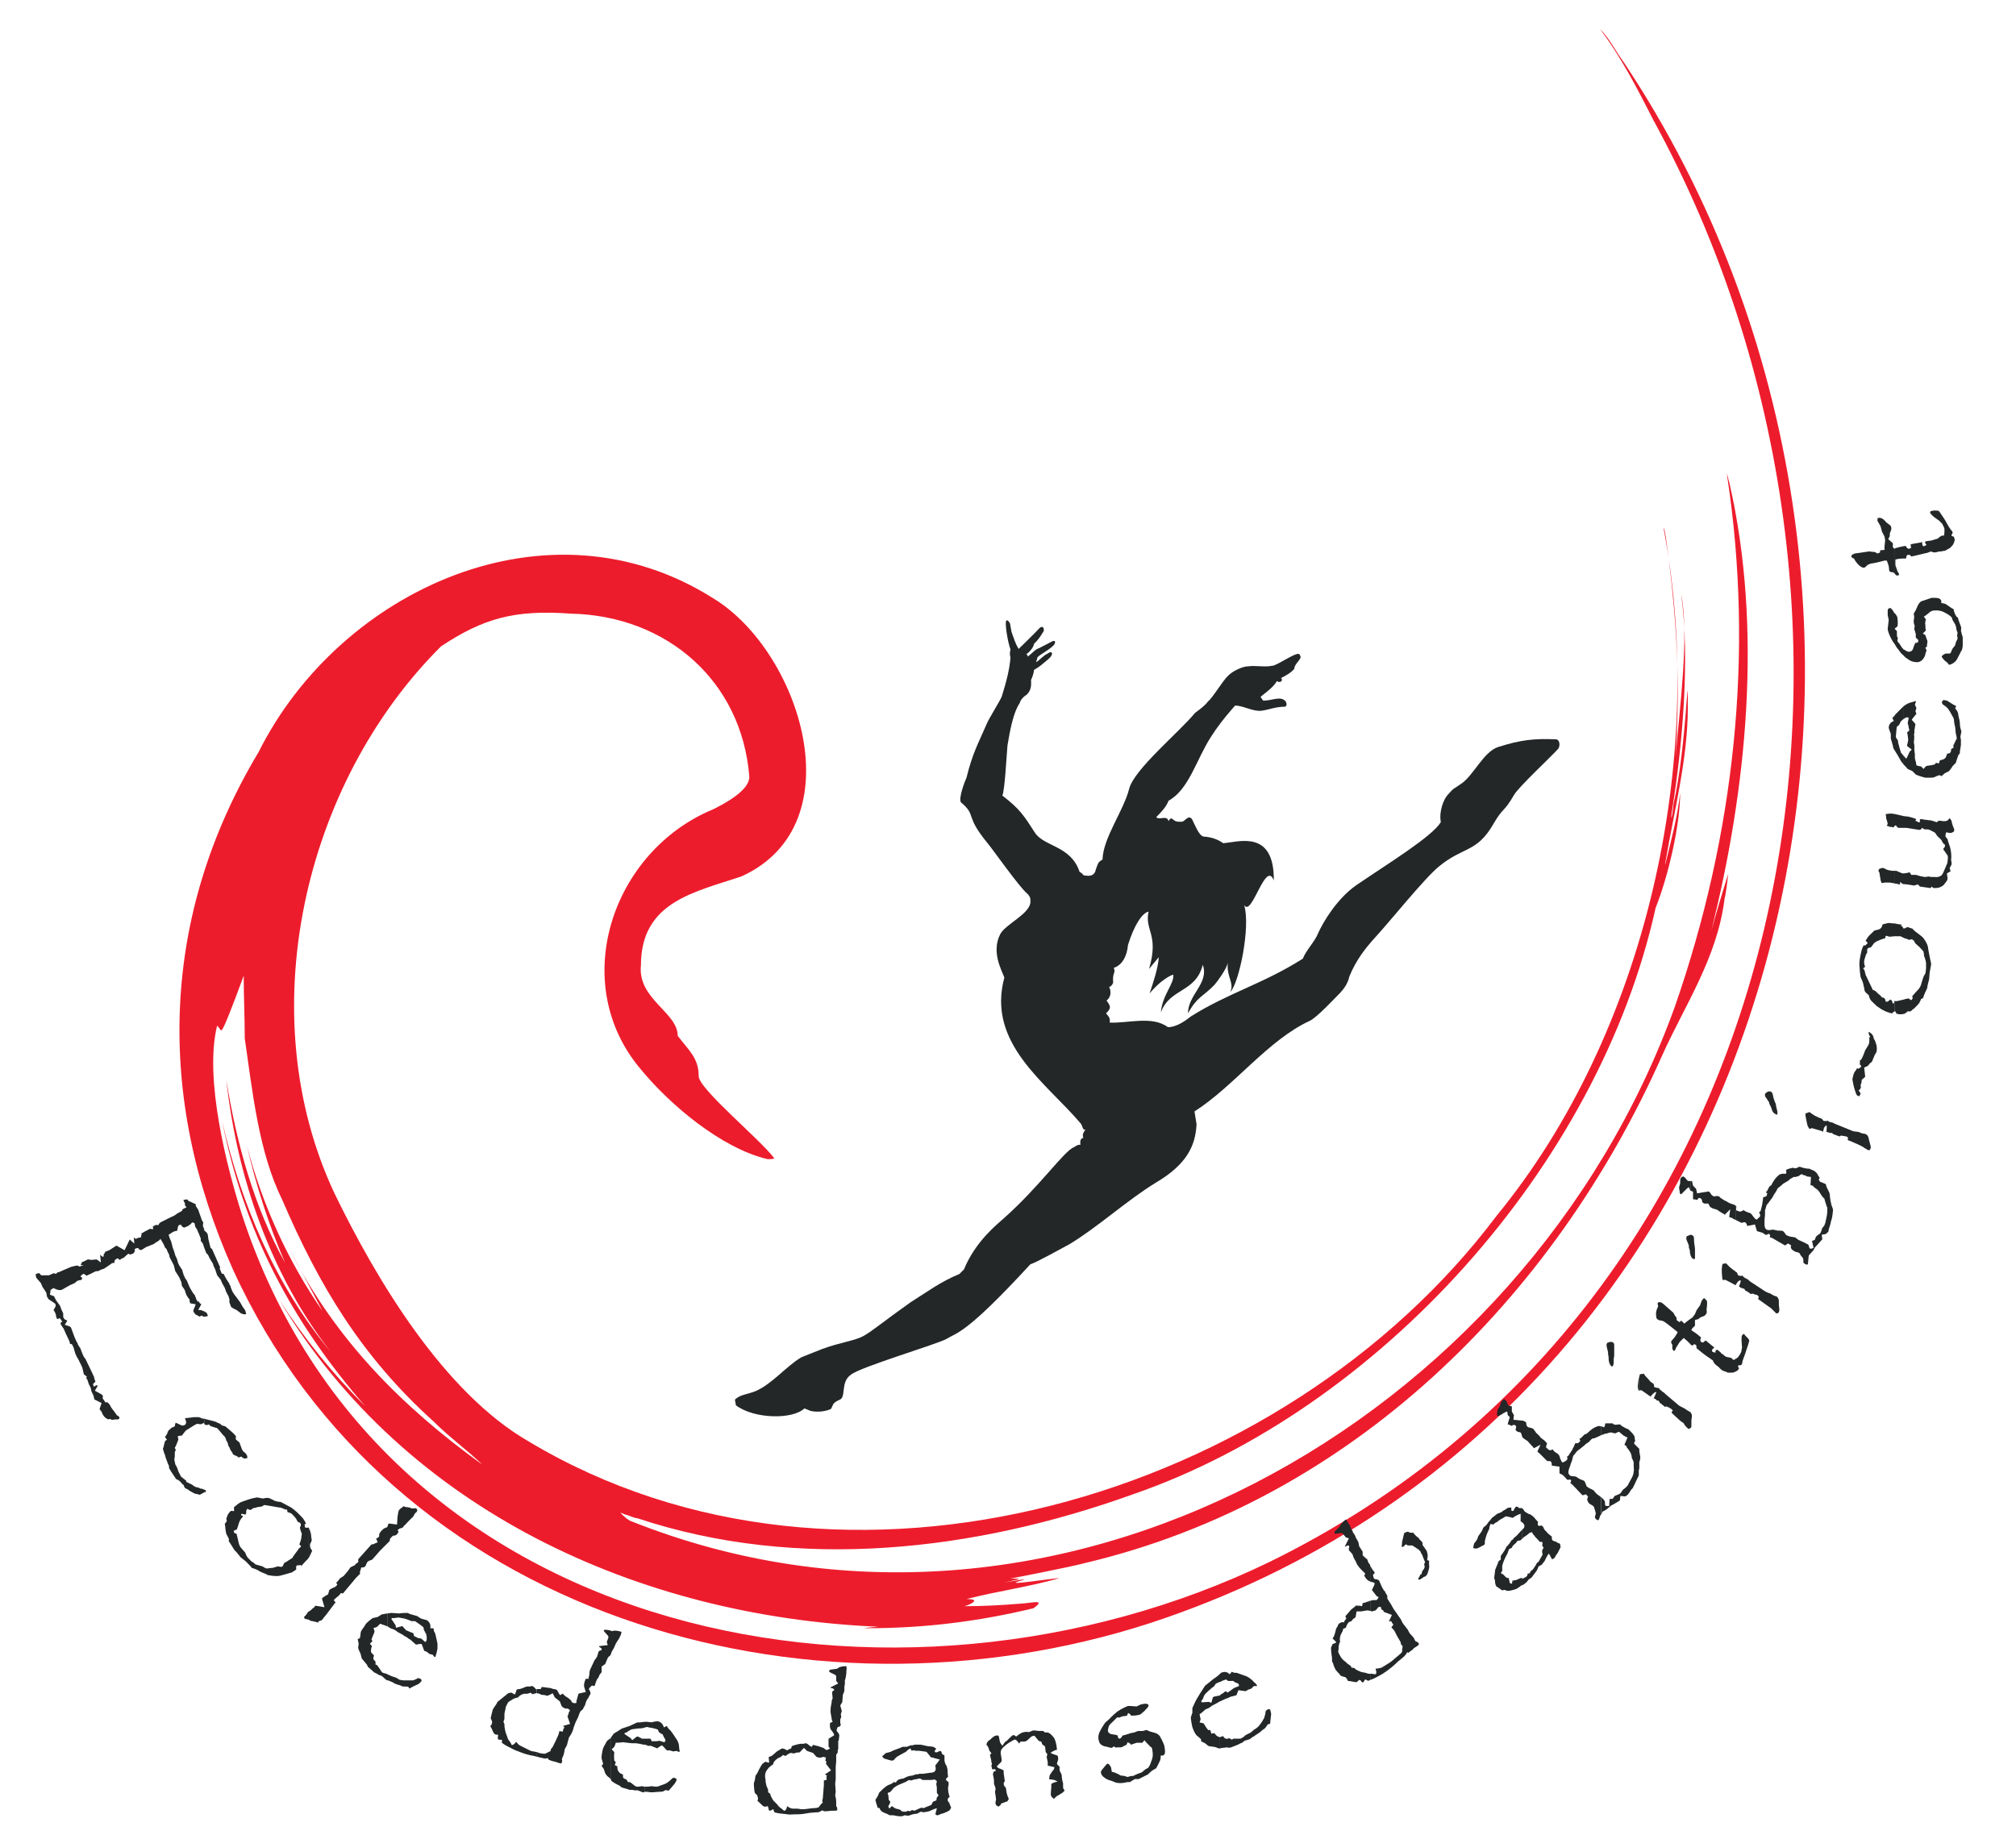 <?xml version="1.0" encoding="utf-8"?>
<!-- Generator: Adobe Illustrator 26.5.2, SVG Export Plug-In . SVG Version: 6.00 Build 0)  -->
<svg version="1.1" id="Layer_1" xmlns="http://www.w3.org/2000/svg" xmlns:xlink="http://www.w3.org/1999/xlink" x="0px" y="0px"
	 viewBox="0 0 595.28 542" style="enable-background:new 0 0 595.28 542;" xml:space="preserve">
<style type="text/css">
	.st0{fill-rule:evenodd;clip-rule:evenodd;fill:#232728;}
	.st1{fill-rule:evenodd;clip-rule:evenodd;fill:#ED1C2C;}
	.st2{fill:#232728;}
</style>
<g>
	<path class="st0" d="M339.14,269.25c-1.22,5.59,3.17,6.65,0.15,16.91l2.87-3.47c-0.15,3.17-1.81,8-2.71,10.71
		c2.26-2.71,4.68-4.67,6.94-5.58c0.6,2.41-3.17,5.89-3.62,11.17c2.72-7.25,10.26-5.74,12.38-14.04c1.96,5.44-4.37,8.76-4.37,14.34
		c2.71-4.98,4.53-4.98,7.85-8.45c0.9-1.06,3.47-4.53,3.92-6.49c-0.46,4.08,1.96,5.88,0.75,8.61c2.56-2.57,6.04-19.32,4.07-25.66
		c2.27,3.77,6.34-13.59,8.76-7.25c0.15-15.24-10.57-11.32-14.94-11.02c-1.51-1.06-3.32-1.81-5.89-1.97
		c-1.36-0.45-2.41-3.32-3.32-5.13c-1.2-1.51-2.11,0.9-3.17,0.76c-1.06,0-1.36,0-1.96-0.31c-0.91-0.6-1.06-1.2-1.81,0.15
		c-0.45-1.96-2.71-0.15-3.62-1.21c1.67-1.66,3.02-3.17,3.62-4.83c6.04-3.32,8.15-12.07,12.53-18.87c1.81-2.87,4.07-5.74,6.18-8.15
		l0.91-1.06c2.11-0.15,5.28,1.81,7.85,1.5c2.11-0.29,4.22-1.2,6.94-1.2c0.61-0.3,0.46-0.76,0.3-1.36c-1.36-2.11-4.23-0.31-6.79-0.45
		l-0.75-1.06c0.9-0.9,3.62-2.57,4.83-4.68c1.06,0.75,1.97-0.3,1.21-0.9c1.5-0.76,2.87-1.51,3.92-2.72c0-1.5,2.26-2.87,1.81-3.77
		l-0.31-0.6c-1.2-0.61-6.79,3.62-8.15,3.47c-1.96,0.45-4.83-0.15-6.94,0.15c-1.66,0-4.53,1.36-5.89,2.72
		c-1.66,1.51-4.53,6.49-6.04,7.7c-0.75,1.06-2.11,2.11-3.77,3.32c-4.53,5.58-18.11,16.75-19.48,22.49
		c-1.66,6.49-7.7,14.49-7.85,20.83c-1.2,0.75-1.2,0.75-1.96,2.86c-0.46,2.42-2.41,1.97-3.62,1.81c-0.45-0.6-0.75-0.75-1.21-1.06
		c-2.56-7.7-10.41-7.39-13.13-11.47c-3.32-5.13-4.37-6.94-9.65-11.02c0.75-1.96,1.2-11.47,1.5-14.79c0.76-4.68,1.81-9.97,3.62-12.53
		c0-0.15,0.45-1.51,1.97-2.41c1.36-1.21,1.5-2.72,1.36-4.38c0.6-1.36,0.75-1.97,0.9-3.02c1.66-0.9,2.57-1.81,4.22-3.17
		c1.81-1.5,1.06-2.71-0.15-1.66c-1.21,0.45-2.57,2.11-3.48,2.57l0.46-1.51c0.91-0.9,3.92-2.41,4.98-3.78c0.3-0.75,0.3-1.2-0.6-0.9
		l-3.78,1.96c-1.36,0.46-1.81,1.21-3.47,2.57c-0.15-0.45-0.3-0.91-0.76-0.61c0.91-0.3,2.41-1.97,2.57-3.17
		c1.51-1.36,2.57-3.32,2.87-3.77c0.15-0.91-0.3-1.66-1.21-0.91c-1.36,1.51-4.67,4.68-6.19,6.19c-1.06-1.67-1.36-3.02-2.11-4.99
		l-0.46-2.56c0,0-0.9-1.66-1.21-0.45c-0.15,1.21,0.45,5.58,1.36,8.16c-0.3,1.2-0.15,1.8,0,2.41c-0.3,3.62-1.21,7.09-2.57,11.47
		c-0.61,1.51-3.92,6.65-4.53,8.3c-2.27,5.28-4.08,8.3-5.89,15.7c-0.45,0.91-2.41,6.04-1.66,7.25c4.83,4.07,0.9,3.62,8,12.23
		c1.06,1.2,9.36,12.98,11.63,14.79c1.06,1.06,0.9,1.66,0.9,2.71c-0.6,3.48-7.39,6.34-8.9,9.21c-2.72,5.28,0.45,10.72,1.21,12.83
		c-5.28,19.47,12.38,31.09,22.48,43.02c0.76,0.91,0.46,1.97,1.51,1.97c-0.75,0.6-1.06,1.8-0.6,2.41c-0.45-0.15-1.21,0.45-0.91,1.96
		c-0.9,0-1.2,0.3-1.96,0.76c-2.87,1.06-10.12,11.63-20.68,20.98c-1.81,1.67-8.3,6.65-11.77,15.1l-1.36,1.36
		c-5.58,2.27-9.51,5.29-14.34,8.3c-8.3,5.88-11.02,8.3-13.89,9.96c-2.71,1.51-6.64,1.81-12.38,3.92l-6.04,2.41
		c-4.38,2.57-8.61,7.85-13.44,9.96c-2.11,0.91-4.83,1.06-6.18,2.57l0.3,1.66c5.44,4.07,16.75,4.23,20.23,0.9l1.81,0.75
		c1.97,0.46,4.53,0.15,6.04-0.6c0.76-1.36,0.3-1.67,2.57-2.72c1.96-0.75,0.15-5.28,3.32-7.39c2.71-2.27,25.66-9.06,28.23-10.57
		c3.16-1.96,5.73-1.36,24.75-22.04c1.66-0.46,8.91-4.53,11.47-5.88c8.3-4.98,17.21-13.14,25.66-18.27
		c8.91-5.28,11.62-10.72,11.93-17.21l-0.61-3.77c11.63-7.4,21.59-20.98,33.96-26.72c2.11-0.91,7.69-6.95,9.06-8.3
		c1.36-1.51,2.26-2.87,2.71-4.83c1.96-4.83,4.68-8.3,7.7-11.63c4.07-4.38,14.33-17.21,18.71-20.83c7.1-5.89,11.17-4.08,16-12.38
		c3.02-5.28,3.17-3.47,6.19-8.75c1.36-2.41,11.47-11.77,13.13-13.74c0.6-1.06,0.3-2.57-0.61-2.71c-6.49-0.3-10.56,0.15-17.2,2.27
		c-4.23,1.36-7.25,8.3-10.72,10.72c-2.72,1.96-2.11,1.06-4.22,3.47c-1.21,1.36-2.57,4.98-1.97,8c-2.71,4.38-15.85,12.38-24.9,18.57
		c-5.88,4.07-9.96,11.17-11.32,14.19c-0.91,2.42-3.62,5.13-4.53,7.55c-11.62,7.4-22.04,10.12-33.05,17.06
		c-1.36,1.06-4.07,3.17-6.79,3.17c-4.67-3.47-11.92-1.06-17.21-1.36c0.31-1.36-0.45-1.96-1.06-2.71c1.51-1.51,1.51-1.97,0.15-3.78
		c1.21-0.9,1.51-2.56,0.76-4.07c0.46,0,0.9-0.45,1.2-1.21c-0.3-3.17,0.91-2.87,0.15-4.37c2.41-0.75,3.92-3.32,4.23-6.79
		C334.9,273.18,337.32,269.56,339.14,269.25z"/>
	<path class="st1" d="M142.45,432.58c-23.85-17.21-43.47-36.98-56.91-63.55c1.51,2.72,9.66,18.12,9.66,18.12
		c-10.26-14.8-17.81-31.55-22.34-48.91c2.72,11.77,6.49,23.55,11.32,34.71c-9.21-16.6-14.34-35.32-17.36-54.03
		c3.17,28.67,12.98,57.36,30.79,80.3c-16.15-19.47-26.41-43.47-32-68.08c6.49,32.75,20.53,59.17,42.27,84.22
		c-9.66-9.65-17.96-19.92-25.36-31.39c37.28,62.19,106.27,93.43,176.61,96.45c0.9,0-6.19,0.45-2.87,0.45c16.6,0,32.6-1.97,48.9-5.89
		c3.93-2.87-0.6-1.5-3.92-1.36c-5.44,0.45-11.02,0.75-16.45,0.75c2.11-0.6,4.83-2.11,0.75-2.11c-0.61,0,0.15,0,0.45-0.15
		c8.91-2.26,17.97-3.47,26.87-6.04c-1.66,0-16,2.27-12.38,1.06c0.45-0.15,1.36-0.45,1.81-0.45c0.76-0.75-9.82,1.66-3.92,0.3
		c0.3-0.15,3.92-0.76,1.8-0.76c-0.6,0-1.2,0-1.8,0c0,0,17.96-3.47,22.34-4.68c78.19-18.57,138.12-77.88,170.12-149.89
		c6.49-14.49,16.3-28.83,18.41-46.34c0.45-1.36,1.06-7.24,1.06-7.24c-1.66,5.27-3.47,11.32-4.98,16.75
		c10.42-41.67,15.25-89.06,5.29-132.38c-0.31-0.75-0.31-1.51-0.61-2.27v-0.15c0,0-0.15-0.76,0,0.6c8,52.68,2.11,106.11-15.4,156.53
		c-44.23,123.02-183.7,201.97-308.53,152c-1.67-0.91-2.88-2.42-2.88-2.42s0.91,0.31,1.06,0.45c0.15,0,0.76,0.3,1.06,0.3
		c0.91,0.3,2.12,0.91,2.88,0.91c47.7,15.85,99.92,9.66,146.41-7.09c72.46-25.06,137.36-96.76,154.26-173.14
		c3.78-9.51,7.25-24.6,7.25-33.96c-0.76,6.95-2.71,14.19-4.37,20.99c-0.15,0.15,0-0.3,0-0.45c2.56-15.24,6.64-30.49,6.64-46.04
		c0-15.54-0.3,11.32-4.23,28.83c-0.45,4.68-1.06,5.44-0.31,1.06c2.72-17.06,5.29-43.32,2.57-63.09c2.42,12.23-0.45,33.81-1.66,48
		c0,0,0.45-6.79,0.45-9.51c0.76-18.57-0.75-37.13-3.32-55.4c-0.15-0.45-0.6-3.77-0.6-2.26c12.83,68.22-5.28,148.98-49.36,202.72
		c-62.79,83.62-192.61,122.41-285.74,66.71c-25.21-14.49-45.13-48-57.36-73.2c-24.9-52.83-9.36-121.06,31.4-161.67
		c12.53-8.3,21.74-10.87,38.34-9.66c28.37,0.6,50.41,19.92,52.68,48c0.3,4.23-7.7,8.3-10.72,9.81
		c-29.89,12.38-43.02,51.47-21.13,76.98c8.6,10.42,23.55,22.95,36.98,26.26c0.31,0.15,2.27,0,2.27-0.15
		c-3.77-5.28-22.34-20.52-22.34-24.3c0-5.44-3.02-7.7-6.19-11.92c0-6.95-11.92-10.87-10.86-20.83c0-18.87,16-21.59,29.73-26.27
		c33.81-15.4,17.21-66.41-8.15-81.96c-48.75-31.1-110.49-2.71-134.49,45.28C47.5,270.31,45.84,323.6,68.78,374.92
		c46.64,102.19,168.76,137.51,270.8,104.45c192.01-63.1,245.89-301.89,139.78-461.14c-2.26-3.02-4.23-7.09-6.94-9.66
		c6.04,7.85,11.32,18.11,15.85,27.02c79.85,146.27,45.14,348.24-113.66,425.83c-108.98,52.68-261.74,24.6-303.25-102.95
		c-4.23-13.29-11.17-39.85-7.25-55.55c0.91,0.75,1.06,2.27,1.81,0.6c1.21-2.11,6.19-15.7,6.04-15.4c0,6.19,0.31,12.38,0.31,18.57
		c2.26,15.4,4.07,33.51,11.02,47.55c11.02,25.66,23.55,46.49,44.83,65.66C132.63,424.43,137.92,428.21,142.45,432.58z"/>
	<g>
		<path class="st2" d="M119.36,498.09v-1.81c0.3,0,0.45,0,0.75,0c0.91,0,1.51,0,1.81,0c0.45-0.15,0.91-0.3,1.36-0.6
			c0.31-0.15,0.61,0,0.91,0.15c0.15,0.15,0.3,0.3,0.3,0.6c-0.46,0.61-0.76,0.75-0.9,0.91c-1.36,0.6-2.27,1.06-2.72,1.36
			c-0.15-0.3-0.15-0.46-0.3-0.46c-0.15-0.15-0.45-0.15-1.06-0.15H119.36L119.36,498.09z M119.36,483.14v-2.26
			c0.15,0.15,0.3,0.3,0.45,0.45c0,0,0,0,0,0.15c0.3,0,0.75,0.3,1.51,0.6c0.15,0,0.46,0.15,0.76,0.31l0.15,0.75
			c0.31,0.15,0.46,0.31,0.61,0.31c0.45,0.3,0.9,0.45,1.5,0.45l1.21,1.06c0,0,0,0,0.15-0.15c0.15-0.15,0.15-0.15,0.15-0.15
			c0.15-0.15,0.15-0.45,0.15-0.75c0,0,0-0.15,0-0.45c-0.15-0.76-0.15-1.06-0.3-1.06l-0.45-0.91c-0.15-0.15-0.15-0.3-0.15-0.75
			c-0.3-0.45-1.06-0.9-2.11-1.66l-0.45-0.3h-1.06c0,0-0.61-0.3-1.51-0.6c-0.15,0-0.3-0.15-0.6-0.15v-1.67h1.06l0.6,0.31l2.11,0.6
			l1.2,0.76c1.06,0.3,1.67,0.45,1.67,0.45c0.9,0.6,1.21,1.36,1.06,2.41h0.9c0.15,0.45,0.15,0.6,0.15,0.76c0,0.15,0.15,0.3,0.3,0.6
			c0.15,0.15,0.3,1.21,0.76,3.17c0,0.6,0,1.21,0,1.51c-0.15,0.45-0.15,0.9-0.3,1.36c-0.15,0.3-0.15,0.6-0.3,1.06h-0.3
			c-0.15-0.15-0.31-0.31-0.45-0.61l-1.06-0.3l-0.76-0.61l-0.76-0.3c-0.45-1.36-0.75-1.96-0.75-1.96c-0.15-0.15-0.76,0-1.66,0.15
			c-0.91-0.76-1.36-1.2-1.36-1.2c-0.31-0.31-0.61-0.46-0.91-0.61l-0.15-0.15C120.26,483.6,119.96,483.45,119.36,483.14
			L119.36,483.14z M119.36,450.54v-5.58c0.15,0,0.45,0.15,0.6,0.15c0.45,0,0.9,0.15,1.06,0.15c0.46,0.3,1.06,0.3,1.81,0.15
			c0,0.15,0,0.15,0.15,0.15c0.3,0.3,0.3,0.6,0,1.06h-0.15c0,0.15-0.15,0.15-0.15,0.3c-0.15,0-0.15,0-0.15,0l-0.46,0.9l-1.66,1.67
			C119.96,449.93,119.66,450.39,119.36,450.54z M119.36,444.96v5.58c-0.31,0.45-0.46,0.6-0.46,0.6c-0.15,0.15-0.45,0.15-0.91,0.3
			l-0.6,0.46l0.3,0.45c-0.15,0.45-0.45,0.75-0.6,0.9c-0.15,0.15-0.6,0.31-1.06,0.31c-0.46,0.45-0.61,0.6-0.76,0.75
			c-0.15,0.15-0.15,0.31-0.15,0.61c-0.15,0.3-0.3,0.6-0.45,0.6l-0.31,0.3v-4.98c0.15-0.15,0.15-0.15,0.15-0.3
			c0.15-0.3,0.15-0.45,0.15-0.45s0,0,0.15-0.15l2.42,0.31l0.15-2.27c0.15-1.21,0.3-1.81,0.45-1.96c0-0.15,0.3-0.31,0.6-0.61
			c0.3-0.15,0.45-0.3,0.76-0.6L119.36,444.96L119.36,444.96z M119.36,476.35v1.67c-0.46-0.15-1.06-0.15-1.51-0.3
			c-0.15,0-0.6,0-1.36,0.15c-0.15,0-0.45,0-0.75,0l-0.15,0.15v0.15l1.21,1.81l0.15,0.76l1.67-0.45c0.15,0,0.15,0,0.3,0
			c0,0.15,0.15,0.3,0.46,0.6v2.26c-0.15-0.15-0.61-0.45-0.91-0.6l-0.9-0.46l-1.06-0.75l-1.21-0.45l-0.91-0.6v-3.78
			c0.46,0,0.76-0.15,1.21-0.15l2.27,0.15L119.36,476.35L119.36,476.35z M119.36,496.28v1.81c-0.31,0-0.76,0-1.06-0.31
			c-1.21-0.3-1.97-0.6-2.27-0.9c-0.76-0.3-1.06-0.45-1.36-0.6c0,0-0.15,0-0.31,0v-1.81l1.36,0.6l1.36,0.46
			c0.45,0.3,0.9,0.6,1.06,0.6C118.45,496.13,118.9,496.28,119.36,496.28z M114.37,450.84v4.98l-2.11,2.11L110,460.5
			c-0.15,0.15-0.45,0.3-1.06,0.46c-0.15,0.15-0.3,0.3-0.45,0.3c0,0.15-0.3,0.45-0.6,1.36h-0.15c-0.15,0.3-0.45,0.3-1.06,0.3
			l-0.45,1.51l0.15,0.3l-1.21,1.21l-3.92,4.68l-0.6-0.15c-0.15,0.3-0.45,0.61-0.6,0.75c0,0-0.3,0.3-1.06,0.9
			c0,0-0.15,0.15-0.45,0.46l0.6,0.75c-0.15,0-0.15,0-0.15,0l-2.72,3.62l-0.76,0.9c-0.3,0.46-0.45,0.61-0.45,0.61
			c-0.61,0.3-0.91,0.3-1.06,0.45c0,0,0,0.15,0,0.31c-0.45-0.15-1.06-0.31-1.81-0.46c-0.3,0-0.61-0.15-0.61-0.15
			c-0.15,0-0.15-0.15-0.45-0.3h-0.15v-2.27l0,0c0,0,0.3-0.15,0.76-0.45l0.46-0.46l0.6-0.46l0.3-0.45l2.71,0.45l-0.75-2.57l0.3-0.3
			l0.9-0.6l0.6-0.3c0,0,0.15-0.45,0.31-1.06c0-0.15,0-0.15,0.15-0.3c0,0,0.3-0.31,1.06-0.61c0.45-0.15,0.91-0.45,1.21-0.9l-0.3-0.61
			c0.3-0.3,0.6-0.6,0.6-0.6c0.3-0.45,0.45-0.6,0.6-0.75c0,0,0.31-0.15,0.91-0.6c0.15,0,0.15-0.15,0.3-0.3
			c0.45-0.46,0.9-1.06,1.36-1.66c0.15-0.31,0.3-0.45,0.45-0.61c0.15-0.15,0.6-0.3,1.21-0.6c0.3-0.45,0.75-0.75,1.06-0.9v-0.91
			l3.92-4.38c0.3,0,0.6,0,0.75-0.15c0.31-0.15,0.61-0.3,1.06-0.46c-0.15-0.45-0.3-0.75-0.45-1.06c0.45-0.3,0.76-0.45,0.9-0.6
			c0,0,0-0.3,0-0.61c0-0.3,0.3-0.6,0.46-0.9l0.75-0.75c0.15-0.15,0.45-0.3,0.9-0.46h0.15C114.22,451.14,114.37,450.99,114.37,450.84
			L114.37,450.84z M114.37,476.5c-0.6,0.15-1.06,0.15-1.66,0.3l-1.21,0.76l-1.36,0.3c-0.15,0-0.45,0.31-1.06,0.76
			c-0.75,0.61-1.2,1.06-1.36,1.51c-0.76,1.06-1.2,1.66-1.2,1.96c-0.15,1.06-0.15,1.67-0.31,1.67c0,0.15-0.15,0.15-0.6,0.3
			c0.15,0.76,0.3,1.2,0.3,1.51l-0.15,0.9c0,0.15,0,0.45,0.3,1.06c0.3,0.61,0.45,0.91,0.45,1.06c0.15,0.61,0.3,1.06,0.3,1.21
			c0.15,0.15,0.6,0.76,1.51,1.81l0.3,0.6c0,0,0,0.15,0.3,0.31c0.9,0.75,1.36,1.2,1.5,1.36c0.31,0.15,0.61,0.3,0.91,0.45l0.46,0.31
			l0.9,0.3l1.21,1.06c0,0,0.15,0.15,0.45,0.3v-1.81l-0.15-0.15c-0.76-0.15-1.21-0.3-1.36-0.45c-0.15-0.15-0.3-0.3-0.45-0.61
			c-0.6-0.9-0.91-1.36-1.06-1.5c0,0-0.15-0.15-0.45-0.15v-0.9c-0.3-0.3-0.6-0.61-0.6-0.76c-0.15-0.15,0-0.46,0.15-1.06
			c-0.45-0.45-0.75-0.75-0.9-1.06c0-0.45,0-1.06,0.3-1.66l-0.6-0.75l0.75-0.76l-0.3-0.45c0.15-0.45,0.45-1.2,0.9-2.26
			c0-0.15,0-0.45-0.3-1.21c0.45,0,0.76-0.15,1.06-0.3c0.15-0.15,0.46-0.46,0.9-0.9c0.31,0.15,1.06,0.3,2.11,0.76l0,0V476.5
			L114.37,476.5z M90.97,460.36c0.15-0.31,0.46-0.61,0.46-0.76c0.15-0.3,0.45-0.91,0.76-1.66c-0.61-0.6-0.76-1.36-0.61-1.96
			c0.31-0.61,0.46-0.91,0.46-1.06c0,0,0-0.46-0.15-1.06c0-0.91-0.31-1.82-0.76-2.72c-0.15,0-0.15,0-0.15,0V460.36z M90.97,451.14
			v9.21c-0.15,0.15-0.45,0.45-0.6,0.6c-0.6,0.6-1.06,1.2-1.36,1.51l-0.3-0.31l-0.31,0.15h-0.76c-0.15,0.3-0.3,0.6-0.15,1.21
			c-0.61,0.45-1.06,0.75-1.36,0.9c-0.15,0-0.45,0.15-1.06,0.3c-1.51,0.46-2.72,0.76-3.17,0.76c-1.21,0-2.11-0.15-2.87-0.3v-1.97
			c0.3,0,0.9-0.15,1.5-0.15l1.51-0.45c0.6,0.15,1.06,0.15,1.06,0.15c0.15,0,0.3-0.15,0.45-0.3c0.15-0.46,0.3-0.75,0.45-0.91l0,0
			l0.61-0.3c0.6-0.46,1.2-0.76,1.66-1.06c0.15-0.3,0.46-0.76,0.91-1.36l0.9-1.21c0-0.15,0.3-0.45,0.76-0.76v-0.3l-0.46-0.45
			c0.15-0.3,0.46-1.06,0.61-1.96c0-0.6,0.15-0.91,0.15-1.06c0,0,0-0.15-0.15-0.45c-0.15-0.3-0.3-0.76-0.45-1.51
			c0.3-0.45,0.45-0.9,0.15-1.21c0-0.15-0.31-0.3-0.76-0.45c-0.31-0.61-0.46-0.75-0.46-0.91c-0.61-0.76-1.06-1.2-1.21-1.36
			c-0.15-0.15-0.6-0.45-1.36-0.6l-0.15-0.76c-0.3,0-0.76,0-0.76-0.15l-1.2-0.45h-0.3l-3.47-0.61v-2.26c0.3,0,1.05,0.3,2.11,0.9
			c0.45,0.15,1.06,0.3,1.66,0.3c0.15,0,1.2,0.61,3.17,1.66c0.9,0.6,2.11,1.66,3.47,3.17c0.31,0.45,0.61,0.9,0.91,1.5l-0.45,0.45
			c0.15,0.15,0.15,0.46,0.15,0.76C90.37,451.14,90.67,451.3,90.97,451.14L90.97,451.14z M90.97,476.05v2.27
			c-0.45-0.15-0.75-0.15-1.06-0.3c0-0.15,0-0.15-0.15-0.45c0.15-0.15,0.3-0.3,0.45-0.45c0.15-0.15,0.3-0.31,0.45-0.61
			C90.83,476.35,90.83,476.2,90.97,476.05z M60.33,363.45c0.46,0.3,0.76,0.61,0.91,0.91c0.15,0.15,0.15,0.76,0.3,1.66l0.3,1.21
			l0.3,1.2c0,0,0,0.15,0.3,0.3c0.15,0.15,0.3,0.3,0.3,0.45l2.27,5.13l-0.15,0.31l0.61,1.5l0.6,0.15c0.45,1.06,1.06,1.97,1.66,2.87
			c0,0.31,0.15,0.45,0.3,0.61c0,0.15,0.15,0.45,0.15,0.6c0.3,0.6,0.3,0.9,0.45,1.06c0,0.15,0.76,1.21,2.26,3.17l0.76,1.36
			c0.45,0.6,0.76,1.06,0.76,1.06c0,0.15,0.15,0.45,0.3,1.06c-0.3,0.15-0.76,0.15-1.06,0c-0.3-0.15-0.45-0.15-0.45-0.15l-1.21-0.91
			c-0.15-0.15-0.45-0.3-0.9-0.46c-0.46-0.3-0.76-0.45-0.91-0.6v-0.15c-0.15-0.31-0.3-0.76-0.45-1.21c0-0.15,0-0.46,0-1.06
			l-0.15-0.15v-0.3l-0.61-1.2c-0.15-0.15-0.3-0.61-0.6-1.51L65.62,379l-0.46-1.06l-1.06-1.36l-0.6-1.81l-0.45-0.9l-0.15-0.61
			l-0.91-1.5l-0.6-1.21l-0.46-0.45l-0.6-1.5V363.45L60.33,363.45z M60.33,387.29v1.51c0.15,0.15,0.46,0,1.06-0.15
			c-0.15-0.3-0.15-0.6-0.3-0.75C61.09,387.75,60.79,387.59,60.33,387.29L60.33,387.29z M79.05,442.39v2.26l-0.76-0.15H78
			c-0.46,0.3-0.75,0.46-0.91,0.46l-1.06,0.15c-0.45,0.15-0.91,0.3-1.36,0.3c-0.15,0.15-0.15,0.3-0.3,0.3
			c-0.31,0.31-0.76,0.31-1.36-0.15c0,0.15-0.15,0.3-0.3,0.6c0,0.6,0,0.91-0.15,1.06c-0.15,0.15-0.46,0-1.21-0.15l-0.15,0.15v0.3
			c0.15,0,0.45,0.15,0.6,0.3c-0.45,0.46-0.75,0.91-0.91,1.21c-0.15,0.15-0.45,1.06-0.9,2.57c0,0,0,0-0.15,0.15
			c-0.15,0-0.3,0.15-0.75,0.3c-0.15,0.15,0,0.46,0.15,0.76c0.3,0,0.45,0.15,0.6,0.15c0,0.15,0.31,1.06,0.61,2.57
			c0.15,0.76,0.45,1.36,0.9,1.81l1.06,1.21l0.3,0.75c0.15,0.3,0.3,0.6,0.45,0.75c0.3,0.31,0.6,0.61,1.06,1.06
			c0.3,0.15,0.76,0.45,1.21,0.91c0.15,0,0.9,0.3,2.11,0.6c0.6,0.45,1.06,0.6,1.2,0.6c0,0,0.15,0,0.31,0v1.97
			c-0.15-0.15-0.31-0.15-0.46-0.3l-1.51-0.61l-1.36-0.75c-0.76-0.31-1.21-0.45-1.36-0.45c0-0.15-0.61-0.76-1.81-1.97l-1.51-1.2
			l-1.21-1.51l-0.6-0.6c-0.9-1.36-1.36-2.27-1.66-2.57c0-0.3,0-0.6,0-0.76c0,0-0.15-0.3-0.45-0.9c-0.3-0.31-0.46-1.06-0.6-2.42
			c0-0.15,0-0.45-0.15-1.06c0.15-0.3,0.3-0.46,0.46-0.6c0-0.15,0.15-0.3,0.15-0.45c0,0-0.15-0.15-0.15-0.6c0,0,0-0.15,0.15-0.3
			c0.15-0.75,0.61-1.36,1.06-1.81c0.15-0.15,0.61-0.15,1.06,0c0-0.3,0-0.76,0-1.21l0,0c0.9-0.76,1.66-1.36,2.11-1.51
			c0.45-0.15,1.2-0.45,2.11-0.75c1.5-0.46,2.42-0.61,2.71-0.61c0.15,0,0.6,0.15,1.51,0.31c0,0,0.3,0,0.9-0.15
			C78.75,442.39,78.9,442.39,79.05,442.39L79.05,442.39L79.05,442.39z M60.33,440.73v-0.75c0.3,0,0.3,0.15,0.46,0.15
			c0,0.15,0,0.31,0,0.46C60.63,440.73,60.49,440.73,60.33,440.73L60.33,440.73z M60.33,420.66v-1.67l0.46,0.15l1.2,0.3l1.67,0.45
			l0.6,0.3l0.75,0.3l0.46,0.46l1.06,0.3l1.06,0.9c0.76,0.61,1.2,1.06,1.36,1.21c0.3,0.3,0.6,0.6,0.76,0.9
			c-0.15,0.46-0.15,0.75,0,0.91c0,0,0.3,0.3,1.06,0.9c0,0.15,0,0.15,0,0.15s0.15,0.45,0.45,1.21c0,0.15,0.15,0.3,0.15,0.45
			c0.15,0.31,0.3,0.46,0.3,0.61c0.76,0.6,1.06,0.9,1.06,1.06c0.3,0.3,0.3,0.6,0.3,1.06c-0.45,0.15-0.75,0.15-0.9,0.15
			c-0.3-0.15-0.6-0.3-0.9-0.6l-0.76,0.3c-0.46-0.45-0.91-0.6-1.06-0.6c-0.3-0.15-0.45-0.3-0.61-0.3c0,0,0-0.15-0.15-0.45l0,0
			l-0.61-0.9l0,0l-0.3-0.76l-0.3-0.45c-0.15-0.75-0.3-1.21-0.6-1.51c0-0.15-0.15-0.3-0.15-0.6c-0.15-0.3-0.3-0.46-0.45-0.76
			c-0.15,0-0.61-0.6-1.36-1.51c-0.45-0.45-0.6-0.75-0.9-0.9c-0.15,0-0.6-0.15-1.51-0.45c-0.15,0-0.46-0.15-0.76-0.6
			c-0.45,0.15-0.6,0.3-0.9,0.15C60.63,420.8,60.63,420.8,60.33,420.66z M54.14,354.39c0.61-0.15,0.91-0.15,1.21-0.15l0.3,0.45
			c0.46,0.15,0.76,0.3,1.06,0.45c0.3,0.15,0.6,0.3,1.06,0.46c0,0.3,0,0.6,0.15,0.76c0,0,0.15,0.15,0.3,0.45
			c0.15,0.15,0.15,0.3,0.3,0.45c0,0,0.3,0.91,0.9,2.57c0,0.15,0.15,0.46,0.31,0.76c0.15,0.15,0.15,0.3,0.3,0.45
			c-0.15,0.75-0.15,1.21,0,1.36l0.15,0.3l0.15,0.61c0,0,0,0,0,0.15v5.14l-0.45-1.36l-0.6-0.76c0,0,0-0.31,0-0.76
			c-0.15-0.15-0.3-0.91-0.91-2.11l-0.15-0.46c-0.15-0.15-0.3-0.45-0.6-0.9l-0.15-0.91c-0.15-0.15-0.3-0.3-0.76-0.3
			c-0.3,0.45-0.75,0.75-1.2,1.06c-0.45,0.15-0.76,0.3-1.06,0.46c-0.45-0.15-0.76-0.3-0.91-0.6c0,0,0-0.15,0-0.3
			c-0.3,0.15-0.6,0.15-0.75,0.15c0,0.15-0.15,0.15-0.15,0.3c0,0.15-0.15,0.3-0.15,0.46c0,0.3-0.15,0.46-0.15,0.9
			c-0.61,0.15-0.91,0.15-1.06,0.3c-0.15,0-0.6,0.31-1.5,0.91c0.15,0.45,0.3,1.06,0.76,1.96l0.45,1.81l0.45,1.21l0.3,1.06
			c0.3,0.6,0.61,1.2,0.75,1.96c0.15,0.3,0.15,0.6,0.3,0.76c0.15,0.3,0.3,0.6,0.45,0.75c0.3,0.46,0.45,0.76,0.6,0.9
			c0,0,0,0.46,0.3,1.06c0,0.15,0,0.15,0,0.15c0,0.15,0.31,0.6,0.61,1.36c0.15,0.15,0.3,0.3,0.45,0.61c0.15,0.45,0.45,1.06,0.76,1.81
			c0.61,1.2,1.21,2.11,1.66,2.57c0,0.15,0,0.15,0,0.3c0.15,0.15,0.3,0.3,0.3,0.76c0.15,0.15,0.3,0.45,0.45,0.75l0.31-0.15
			c0.15,0.45,0.45,0.75,0.6,0.75l0.15,0.15l-0.9,1.67c0.6,0,0.9,0,1.06,0.15c0.15,0,0.45,0.15,0.75,0.3l0,0v1.51l0,0
			c-0.15,0.15-0.3,0-0.75-0.3l-0.76,0.3c-0.3-0.3-0.76-0.45-1.06-0.6c-0.3-0.3-0.46-0.61-0.6-0.76c-0.15-0.15,0-0.45,0-0.76
			c0.45-0.9,0.6-1.51,0.6-1.51s-0.6-0.15-1.66-0.3v-0.15v-0.15c-0.15-0.15-0.15-0.46-0.15-0.9c-0.15,0-0.45-0.46-0.9-1.21
			c-0.3-0.75-0.45-1.21-0.45-1.36c0,0-0.3-0.6-0.9-1.36l-0.15-1.06l-0.45-1.06l-0.3-0.6l-1.06-1.67l-0.46-1.8l-1.2-2.27l-0.15-0.76
			l-0.46-0.9l-0.3-0.76l-0.45-0.45l-0.45-1.06c-0.3-0.46-0.6-1.06-0.91-1.51c-0.3,0.46-0.76,0.76-1.36,1.06l-0.6,0.46l-2.27,0.91
			l-1.2,0.75c-0.15,0.15-0.45,0.15-0.75,0l-0.3-0.3v-0.15c-0.46,0-0.61,0-0.91,0.15c0,0-0.15,0.15-0.3,0.3l0.15,0.15
			c0,0.45-0.15,0.6-0.31,0.76c0,0.15-0.3,0.3-0.75,0.46c-0.15,0.15-0.61,0-0.91-0.15c-0.3,0.3-0.76,0.6-1.36,1.21
			c-0.15,0-0.3,0.15-0.76,0.3c0,0.15-0.15,0.15-0.46,0.3l-0.45-0.45c-0.31,0-0.46,0.15-0.61,0.3c-0.3,0-0.45,0.46-0.45,1.06
			c-0.45,0-0.61,0-0.61,0l-1.06,0.76l-0.9,0.6l-0.45,0.31l-0.91,0.3l-0.9,0.45h-0.6c-1.06,0.46-1.51,0.76-1.51,0.76
			c-0.45,0.15-0.6,0.31-0.76,0.31c0,0-0.3,0.15-0.46,0.3l-0.9-0.61c-0.3,0.15-0.6,0.31-0.91,0.75v0.15c0.31,0.15,0.31,0.15,0.45,0.3
			c0,0.15,0,0.3-0.15,0.6c-0.61,0.15-1.06,0.15-1.21,0.31c-0.15,0-0.3,0.15-0.75,0.6l-1.66,0.76l-2.11,1.21
			c-0.61,0.3-1.51,0.15-2.57-0.45c-0.46,0.3-0.76,0.45-0.9,0.6c0,0.15,0,0.3,0,0.61c0,0-0.15,0.3-0.15,0.75l1.2,0.45l0.61,1.21
			l1.2,1.66l0.3,0.9c0.45,0.91,0.61,1.36,0.61,1.36s0,0.45,0,1.06c0,0,0,0.15,0.15,0.15c0,0.3,0.3,0.61,0.91,0.75v0.15h0.15
			l-0.75,1.2l1.36,0.45c0.15,0.15,0.3,0.15,0.45,0.3l0,0l1.06,2.87l0.46,1.06c0.15,0.3,0.3,0.6,0.45,0.76c0,0.3,0.15,0.46,0.15,0.46
			s0.15,0.3,0.45,0.75c0,0,0.15,0,0.15,0.15c0,0.15,0,0.15,0.15,0.31c0.31,1.06,0.61,1.5,0.61,1.66c0,0,0.15,0.3,0.46,0.9l0.3,0.3
			l2.11,4.38l0.15,0.45l0,0c0,0,0,0,0.15,0.15c0,0.15,0.15,0.3,0.15,0.3s0,0.31,0.15,0.75c0,0.15,0.15,0.3,0.3,0.76l-0.75,0.76
			l0.3,0.76l0.76-0.46h0.15l0.15,0.31c-0.45,0.75-0.75,1.2-0.75,1.36c0,0,0.6,0.3,1.66,0.9c0.3,0.15,0.46,0.3,0.6,0.46
			c0.15,0.15,0,0.45,0,0.9c0.15,0.3,0.45,0.45,0.45,0.61c0.15,0.3,0.3,0.45,0.45,0.6c0.3-0.15,0.45-0.15,0.6,0
			c0.15,0.15,0.3,0.3,0.45,0.45c0.3,0.45,0.45,0.75,0.6,1.06c0.91,1.21,1.51,1.96,1.66,2.26c0.46,0.15,0.61,0.45,0.76,0.61
			c0,0.15,0,0.45-0.45,0.6c-0.15,0-0.31,0-0.76,0c-0.3,0-0.75,0.15-1.06,0.15c-0.31-0.15-0.45-0.31-0.45-0.31l-0.6,0.15
			c-0.76-0.3-1.51-0.9-1.97-2.26l-0.6-0.75l0.6-1.82l-2.11-1.06l-0.3-1.2l-0.6-1.21l-0.15-0.9l-0.6-1.21l-0.46-1.36
			c0-0.15-0.15-0.15-0.3-0.3l0.15-0.61c-0.45-0.3-0.75-0.45-0.9-0.75c0-0.15-0.15-0.75-0.45-1.97c-0.15-0.15-0.3-0.75-0.76-1.51
			c-0.15-0.45-0.45-0.9-0.6-1.2c-0.3-0.46-0.45-0.76-0.45-0.91c-0.15,0-0.3-0.75-0.76-2.26c-0.15-0.31-0.15-0.45-0.3-0.45
			c0-0.15,0-0.3-0.15-0.45l-0.61-0.16c0-0.45-0.15-0.6-0.15-0.75l-1.21-2.57l-0.45-1.06l-0.9-1.36c0-0.15,0-0.31,0-0.61h0.46
			c-0.15-0.45-0.46-0.9-0.76-1.2l-0.76,0.3l-0.15-0.45l-0.15-0.15l0,0v-0.15l0,0c0-0.45-0.15-0.9-0.3-1.21
			c-0.15-0.3-0.31-0.45-0.31-0.6c-0.15,0-0.15,0-0.15,0c0-0.15,0.15-0.46,0.6-1.2c0-0.31,0-0.46,0-0.61c0-0.15-0.6-0.6-1.81-1.36
			c-0.3-0.15-0.45-0.45-0.6-0.75c-0.15,0-0.15-0.45-0.3-1.2c0,0,0-0.15-0.15-0.3c0,0-0.3-0.61-0.9-1.36l-0.61-1.36
			c-0.9-1.06-1.36-1.51-1.36-1.66c0-0.15-0.15-0.45-0.15-0.91c0.15-0.15,0.3-0.15,0.3-0.15c0.3-0.15,0.45-0.15,0.9-0.15v0.15
			c0.15,0.15,0.3,0.31,0.45,0.46c0.3,0,0.91,0,2.27,0l1.36-0.6c0,0,0,0,0.15,0c0.31,0.15,0.61,0.15,0.61,0.15
			c0.3-0.3,0.45-0.45,0.45-0.45c0.15,0,0.15,0,0.31,0c0.9-0.45,2.11-0.91,3.47-1.51c0.3-0.15,1.06-0.3,1.81-0.46
			c0.15,0,0.45,0,0.6,0.15c0.15,0.15,0.45,0.15,0.6,0c0.31-0.15,0.61-0.15,0.91-0.3h-0.76l-0.15-0.15c0.15-0.15,0.31-0.46,0.45-0.76
			c0.3-0.15,0.61-0.15,0.76-0.3l0.91-0.46h0.15l0.91,0.15l1.5-0.15c0.15,0,0.46,0.3,1.06,0.76c0.15,0,0.15,0.15,0.15,0.15
			c0.15-0.15,0-0.91-0.15-2.27l0.76,0.6l0.3-0.15v-0.6c0.15-0.15,0.45-0.46,0.45-0.76c0.45-0.15,0.76-0.3,1.21-0.45l2.11-1.36
			l2.41,1.36l1.51-3.17l1.36,1.21l-0.15-1.81l0.61,0.45c0.45-0.3,0.9-0.45,1.51-0.45c0-0.3,0-0.45,0.15-0.75c0-0.15,0-0.3,0-0.46
			c0.6-0.3,0.91-0.46,1.06-0.6c0.6-0.3,1.06-0.46,1.06-0.6c0.15,0,0.3,0,0.3-0.15c0.15,0,0.45,0,0.91,0.15
			c0.15-0.15,0.15-0.46,0-0.61c0,0,0,0,0-0.15c0.15-0.15,0.45-0.3,0.76-0.46c0.15-0.15,0.6,0,0.9,0c0.15-0.45,0.45-0.75,0.76-0.9
			l3.02-1.51c0.45-0.15,1.06-0.45,1.81-1.06c0.9-0.45,1.36-0.75,1.36-0.75c0.15-0.15,0.15-0.31,0.15-0.46l1.21-0.61l-0.6-0.75h0.15
			v-0.15c0-0.3-0.15-0.46-0.15-0.46C54.29,354.84,54.29,354.69,54.14,354.39L54.14,354.39z M60.33,418.99h-0.45
			c-0.3-0.15-0.76-0.3-1.2-0.45c-0.15,0-0.61,0-1.36,0c-1.36,0.15-2.26,0.3-2.71,0.3c0.45,1.06,0.45,1.66,0,1.96
			c-0.45,0.3-0.9,0.3-1.36,0c-0.9-0.45-1.36-0.6-1.36-0.6c-0.15,0.15-0.15,0.45-0.3,1.06l-0.61,0.3h-0.15
			c-0.46,0.3-0.61,0.6-0.76,0.6c-0.15,0.15-0.46,0.45-0.61,0.91c0,0.3-0.3,0.75-0.75,1.36l0,0l0.6,0.76l0,0
			c-0.15,0.15-0.3,0.15-0.45,0.3c-0.15,0-0.3,0.76-0.6,1.96c-0.15,0.3-0.15,0.45-0.15,0.6c0.15,0.15,0.15,0.45,0.3,0.9l0.31,0.76
			l0.15,0.61c0.3,0.9,0.6,1.66,0.76,2.11c0.3,0.3,0.3,0.75,0.3,1.21c0.3,0.45,0.45,0.59,0.45,0.75l1.51,2.27
			c0,0.15,0,0.15,0.15,0.15c0.45,0.3,0.76,0.3,0.76,0.45c0.15,0,0.61,0.45,1.21,1.21h0.15l0.31,0.75c0.15,0.3,0.45,0.45,0.9,0.6
			c0.15,0.15,0.45,0.3,0.6,0.45c0.75,0.45,1.36,0.76,1.66,0.9c0.45,0,0.9,0.15,1.36,0.31c0.45-0.31,0.9-0.45,1.36-0.76v-0.75
			c-0.15-0.15-0.45-0.15-0.75-0.3c-0.3,0-0.45,0-0.6-0.15c-0.3-0.15-0.76-0.3-1.06-0.3c-0.46-0.15-0.91-0.45-1.21-0.75
			c-0.6-0.3-1.06-0.46-1.2-0.6c0,0-0.15,0-0.45-0.16l-0.15-0.45c-0.75-0.6-1.2-0.9-1.5-1.2l-0.31-0.61l-0.45-0.9l-0.3-0.9
			c-0.31-0.76-0.61-1.06-0.61-1.21c0-0.15-0.15-0.61-0.3-1.37l0.15-0.9v-1.21c0-0.15,0.15-0.3,0.3-0.75l-0.3-0.61
			c0.3-0.45,0.6-1.21,1.06-2.41c-0.15-0.6-0.15-0.91-0.15-1.06c0.15,0,0.6-0.15,1.21-0.15c0.76-1.06,1.2-1.66,1.66-1.81
			c1.66-1.06,2.57-1.66,2.87-1.66c0.9,0.15,1.36,0.15,1.36,0c0.15,0,0.3-0.15,0.45-0.3c0.15,0.15,0.3,0.3,0.3,0.45V418.99z"/>
		<path class="st2" d="M269.54,535.83v-1.21l0.45,0.15c0,0,0.45-0.15,1.36-0.61l0.76-0.3l0.6,0.15l1.06-0.46l1.2-0.46
			c0.3-0.6,0.45-0.75,0.45-0.9c0.15-0.15,0.6-0.3,1.06-0.46l0.15-0.9c0.3-0.15,0.45-0.46,0.45-0.75c-0.15-0.16-0.31-0.3-0.45-0.6
			c0-0.3,0-0.45,0-0.61v-0.45c0-0.46,0-0.91-0.15-1.21c0-0.15,0-0.3,0-0.3c0-0.31,0.15-0.61,0.15-0.91
			c-0.15-0.15-0.31-0.15-0.61-0.46l-1.06,0.15h-1.06h-0.91h-0.45c-0.16,0-0.46-0.15-0.91-0.46l-0.6,0.15
			c-0.6,0.15-1.21,0.15-1.51,0.3v-1.36c0,0,0,0,0.15,0l0.75-0.3h0.6l0.45-0.15h1.06l2.11-0.3c0.6,0,1.06-0.15,1.21-0.3
			c0.3-0.15,0.45-0.46,0.45-0.91c0-0.15,0-0.45-0.15-0.9l1.36-1.81c0,0-0.6-0.15-1.81-0.45c0-0.15-0.3-0.15-0.76-0.15
			c-0.76-0.9-1.2-1.51-1.36-1.67c-0.15,0-0.91-0.15-2.11-0.3h-0.91c-0.3,0-0.6-0.15-0.75-0.15c-0.15,0-0.15,0-0.3,0v-1.51l0.61-0.15
			c0.9,0,1.5,0,1.66,0c0.3,0,0.76,0.15,1.51,0.31l0.76,0.15c0.6,0,1.2,0.15,1.36,0.15c0.3,0,0.6,0.3,1.06,0.6
			c-0.3,0.3-0.46,0.45-0.46,0.76c0,0.15,0.15,0.3,0.3,0.3c0.15,0,0.45,0,0.61-0.15c0.3-0.15,0.45-0.15,0.75-0.3
			c0.3,0.15,0.46,0.61,0.46,0.91l0.75,0.46c0,0.3,0,0.3,0,0.45v1.06c0.15,0.75,0.3,1.21,0.61,1.51l0,0c0.15,0.3,0.15,0.76,0.3,1.21
			c0,1.06,0.15,1.81,0.15,2.11c-0.45,0.3-0.6,0.45-0.6,0.75c0,0.31,0.3,0.46,0.76,0.76c0,0.15,0,0.45,0,0.61c0,0.15,0,0.45-0.15,0.9
			c0,0.15,0,0.46,0,0.61c0,0.6,0.15,1.36,0.46,2.26c-0.46,0.3-0.6,0.61-0.6,0.91c0,0.3,0.3,0.6,0.6,1.06c0,0.15,0,0.3,0.15,0.45
			c0,0.15,0.15,0.46,0.3,0.76c-0.15,0.3-0.3,0.45-0.45,0.75c-0.15,0.15-0.46,0.3-0.76,0.45l-1.06,0.46l-0.6,0.15
			c-0.75,0.3-1.06,0.46-1.21,0.46c-0.15,0-0.3-0.15-0.6-0.3l0.46-1.81c-0.61,0.15-1.36,0.45-2.27,0.9l-0.75,0.15
			c-0.61,0.15-0.76,0.15-0.76,0.15l-1.06-0.15l-1.06,0.6h-0.45L269.54,535.83L269.54,535.83z M291.29,515.3c0-0.6,0.45-1.2,1.06-1.5
			c0.75-0.76,1.36-1.21,1.8-1.21c0.31-0.15,0.61,0,0.76,0.15c0,0,0.15,0.6,0.3,1.5c0,0.31,0.31,0.76,0.76,1.36
			c0.6-0.91,1.06-1.51,1.2-1.36l0.75-0.75c0.76-0.76,1.06-1.06,1.36-1.06c0.15,0,0.45,0.15,0.76,0.45c0.91-0.75,1.81-1.36,2.71-1.36
			c0.31-0.15,0.46,0,0.61,0c0.3,0,0.6,0,0.6,0c0.6-0.3,1.06-0.46,1.2-0.46c0.15,0,0.61,0,1.51,0.15c0.45,0,0.91,0,1.36,0
			c0.31,0.3,0.45,0.45,0.61,0.45h0.6c0.46,0,1.06,0.45,1.81,1.36c0.45,0.46,0.9,1.81,1.06,3.77c-0.3,0-0.76,0.15-1.21,0.46
			c-0.45,0.15-0.6,0.3-0.6,0.45c0,0.15,0.6,0.3,1.81,0.75c0.3,0.15,0.3,0.3,0.3,0.6c0.16,0.3,0,0.9-0.3,1.66v0.15
			c0,0.3,0.3,0.46,0.75,0.9c0,0.3,0,0.6,0,0.91c0,0.15,0.15,0.6,0.6,1.36l0.15,1.5l0.3,1.21v1.21c0,0.15,0.15,0.46,0.45,0.9
			c-0.45,0.46-0.76,0.76-0.91,0.76c-0.15,0.15-0.45,0.3-1.2,0.75c-0.15,0-0.45,0.3-1.06,0.91c-0.61-0.45-0.91-0.91-0.91-1.21
			c0-0.16,0-0.9,0.15-2.27c0,0,0-0.3,0-0.6c0-0.15,0-0.3,0-0.3l0.45-0.31c0.91-0.3,1.36-0.45,1.36-0.45s0-0.15-0.31-0.15
			c-0.45-0.3-1.2-0.46-2.11-0.46c0-0.9,0.15-1.36,0.31-1.5l0.6-0.91c0.45-0.45,0.6-0.76,0.6-1.2c0,0-0.6-0.15-1.96-0.46v-1.06
			l-0.3-1.36c0,0,0-0.15,0-0.3c0.15-0.15,0.15-0.45,0.15-0.76c-0.3-0.3-0.46-0.45-0.46-0.61l-0.15-1.36c0-0.15-0.15-0.45-0.61-0.6
			c-0.3-0.3-0.45-0.6-0.45-0.9l-0.15-0.15c-0.45-0.15-0.75-0.15-0.75-0.3l-0.9-1.06c-0.15-0.3-0.46-0.45-0.61-0.3
			c-0.3,0-0.6,0.15-1.06,0.6c-0.6,0.6-1.05,1.06-1.66,1.06c0,0-0.45,0-1.06,0l-0.45,0.6l0,0c-0.45-0.76-0.91-1.2-1.36-1.2
			c0,0,0,0.15-0.3,0.15c-0.15,0.15-0.45,0.3-0.76,0.46c-0.3,0.15-0.76,0.45-1.36,0.9c-0.76,0.61-1.2,1.06-1.36,1.36
			c-0.3,0.45-0.3,0.9-0.3,1.2c0,0,0.15,0.61,0.3,1.81l0,0l0,0c0,0.45,0,0.61-0.15,0.75l-1.06,1.06c-0.15,0-0.15,0.15-0.15,0.3
			c0,0.15,0.15,0.3,0.45,0.46c0.76,0.3,1.21,0.45,1.36,0.6c0.15,0,0.15,0.15,0.15,0.46c0,0,0,0.15,0,0.46l0.3,2.11
			c0.15,0,0,0.3-0.3,0.75c0,0.15,0,0.15,0,0.31c0,0.45,0.3,0.75,0.61,1.06l0,0c0.15,0.46,0.15,0.76,0.15,0.9
			c0.15,1.06,0.45,1.81,0.75,2.42c-0.15,0.3-0.3,0.6-0.45,0.75c-0.15,0-0.45,0.15-0.9,0.31c-0.15,0-0.15,0-0.3,0.15
			c-0.3,0-0.46,0.15-0.46,0.15c-0.15,0-0.3,0.15-0.3,0.45c-0.15,0.15-0.45,0.31-0.61,0.46c-0.15,0-0.3-0.15-0.6-0.3
			c-0.15-0.15-0.15-0.3-0.3-0.46c0-0.15,0-0.3,0-0.6c0.15-0.46,0.15-0.76,0.15-0.9l-0.3-2.11c0.15-0.45,0.15-0.75,0.15-0.91
			c0-0.15,0-0.3-0.15-0.61c-0.15-0.3-0.15-0.59-0.3-0.75c0,0,0-0.15,0-0.46c0-0.3,0-0.45,0-0.45c0-0.3,0-0.6-0.15-1.06
			c0-0.3,0-0.45-0.15-0.6c0-0.3,0-0.6,0.15-1.06l0.75-0.3c-0.15-0.15-0.15-0.3-0.3-0.46c-0.15,0-0.45,0-0.9,0c0-0.3,0-0.6-0.15-0.75
			c0-0.3,0-0.45,0.15-0.9c0-0.15,0-0.15-0.15-0.3c0-0.46-0.15-1.21-0.45-2.27l0.45-0.46c-0.3-0.46-0.6-0.75-0.6-0.75
			c0-0.15-0.15-0.3-0.15-0.6C291.89,516.21,291.73,515.75,291.29,515.3z M269.54,515.45v1.51c-0.15,0-0.15,0.15-0.3,0.15l-0.45-0.76
			c-0.3,0.15-0.6,0.45-0.9,0.61c-0.15,0.3-0.45,0.45-0.75,0.6c-0.9,0.45-1.66,0.91-2.41,1.36l-0.3,0.31
			c-0.31,0.3-0.45,0.45-0.45,0.6c-0.15,0-0.45,0.15-0.76,0.15c-0.15,0-0.45-0.15-1.06-0.3c-0.6-0.15-0.9-0.3-1.06-0.3
			c-0.15-0.15-0.45-0.3-0.6-0.76c0.3-0.15,0.45-0.3,0.6-0.45c0.3-0.31,0.45-0.45,0.6-0.45l1.21-0.31l0.9-0.45l1.67-0.61l1.06-0.45
			h1.21l1.2-0.45h0.3H269.54L269.54,515.45z M269.54,524.36v1.36l0,0c-0.3,0-0.45,0.15-0.6,0.15c0,0,0-0.15-0.46-0.15l0,0
			c-0.15,0-0.45,0.15-0.9,0.46c0,0-0.6,0.3-1.36,0.6c-1.21,0.45-1.96,0.9-2.57,1.51c0,0-0.15,0.3-0.61,0.75c0,0.15-0.3,0.3-0.9,0.45
			c0,0.15,0,0.3,0,0.3c0,0.15,0,0.15,0.15,0.3l0.15,1.51c0.15,0.15,0.3,0.3,0.46,0.6c-0.15,0.3-0.15,0.46-0.3,0.75
			c-0.3,0.3-0.3,0.6-0.3,0.6l0,0l0.3,0.6l0.76-0.75c0.6,0.45,1.06,0.75,1.21,0.75c0.75,0.15,1.06,0.31,1.2,0.31
			c0,0,0.15,0.15,0.45,0.45c0.46,0.15,0.6,0.15,0.76,0.15c0.15,0,0.3,0,0.45,0c0.15,0,0.45-0.15,0.76-0.3
			c0.15,0.15,0.45,0.15,0.6,0.15c0,0,0.15-0.15,0.45-0.3h0.3v1.21l-1.36,0.45l-1.06-0.15c-0.6,0.3-0.9,0.3-1.2,0.3
			c-0.15,0-0.91,0-2.12-0.3h-1.06l-0.9-0.46c-0.6-0.15-1.06-0.46-1.36-0.6c-0.3-0.15-0.61-0.6-0.76-1.05l-0.6-0.15
			c0-0.15-0.15-0.6-0.31-1.06l-0.3-1.06v-0.15c0-0.15,0.15-0.3,0.46-0.76c0.15-0.3,0.45-0.75,0.6-1.36
			c0.91-0.91,1.51-1.51,1.81-1.66c0.3-0.3,0.76-0.6,1.66-0.9c0.61-0.31,0.91-0.61,0.91-0.61c0.15,0,0.45,0.15,0.61,0.15
			c0.15-0.45,0.45-0.6,0.6-0.75c0.15-0.15,0.6-0.3,1.66-0.46c0.6-0.3,1.06-0.6,1.36-0.6C268.34,524.5,268.79,524.5,269.54,524.36
			L269.54,524.36z M235.58,535.83v-1.66l0.9,0.15h1.06l2.41-0.3c1.06,0,1.51-0.15,1.81-0.3c0.45-0.61,0.76-1.06,1.21-1.36
			c-0.15-0.31-0.3-0.46-0.15-0.61l0.15-0.75l0.15-1.96l0.15-1.81c0-0.45,0-0.91,0-1.36l0.9-0.31c-0.15-0.3-0.15-0.45-0.15-0.75
			c0-0.15,0.15-0.31,0.15-0.45l-0.6-0.3l1.81-1.21l-1.51-1.96l0.15-0.46c0-0.15-0.15-0.3-0.3-0.45l0.15-0.9
			c-0.3-0.15-0.45-0.15-0.6-0.15c0-0.15-0.3,0-0.9,0.15c0,0,0,0-0.31,0c-0.45,0-0.9-0.15-1.06-0.3l-0.9-1.06l-1.81-0.61l-0.9-0.9
			c-0.91,0.9-1.21,1.36-1.36,1.36h-0.15h-0.15c0,0,0,0-0.15,0v-2.41l0.76-0.15h0.9c0.46-0.15,0.6-0.15,0.76-0.15
			c0.15,0,0.3,0.15,0.6,0.3c0.45,0.46,0.76,0.6,1.06,0.76l0.45-0.61c0.6,0.15,0.9,0.31,1.21,0.31c1.06,0.3,1.66,0.6,1.81,0.6
			l0.61,0.46c0,0,0.15,0.15,0.3,0.15c0.3,0,0.6-0.15,1.06-0.45c-0.3-0.3-0.45-0.45-0.45-0.6v-1.66v-0.6
			c1.06-0.61,1.67-1.06,1.67-1.06c0-0.15-0.15-0.61-0.76-1.36c-0.46-0.45-0.61-1.2-0.46-2.27l0.76-0.3c-0.16-0.29-0.3-0.6-0.3-1.06
			c-0.15-0.9-0.31-1.5-0.31-1.81v-0.76c0-0.6,0.15-1.2,0.31-2.11c0-0.3,0-0.6,0.3-1.2l-0.16-1.67c0,0,0-0.15,0.16-0.45l0.45-0.3
			c0-0.31-0.15-0.45-0.15-0.31c-0.15-0.15-0.3-0.3-0.76-0.3l-0.15-0.15h-0.15l2.41-1.21l-0.6-0.75v-1.36c0-0.3-0.3-0.45-0.9-0.75
			c-0.76-0.3-1.21-0.6-1.21-0.75c0-0.15,0.15-0.31,0.3-0.45c0.15,0,0.91-0.15,2.11-0.3c0.45-0.45,1.21-0.76,2.71-0.76
			c0,0.3,0.15,0.6,0,1.2v0.61l0,0c0,0,0,0.45-0.15,1.2l-0.15,0.75l-0.15,0.46v1.06l-0.15,0.76v1.2c0,0.15-0.15,0.3-0.15,0.6
			c-0.31,0.46-0.31,0.76-0.31,0.76l-0.15,1.97l-0.6,1.06c0.15,0.6,0.3,1.06,0.45,1.66l-0.3,0.91l0.15,0.75
			c-0.15,0.45-0.3,0.75-0.3,0.75c0,0.31,0,0.75,0,1.21c0.15,0.15,0.15,0.31,0.15,0.46c-0.15,0.15-0.15,0.3-0.3,0.45l-0.6,0.15
			c-0.15,0.31-0.3,0.61-0.3,0.91c0,0,0,0.15,0,0.3c0.45,0.45,0.75,0.9,0.75,1.21c0,0,0,0.6-0.15,1.5c-0.15,0.15-0.15,0.3-0.15,0.3
			c0,0.45,0,1.06,0,1.51c0,0.3,0,0.45,0,0.6c0,0,0,0,0,0.15c-0.15,0.3-0.15,0.45-0.15,0.45v0.6c-0.3,0.45-0.45,0.61-0.45,0.76
			c0,0,0,0.45,0,1.36v0.45l-0.15,1.66v1.81v0.6v1.21l-0.15,1.36l0.15,2.42l-0.15,1.06c0.3,1.06,0.3,1.66,0.3,1.96
			c0,0.46,0,0.75,0,1.21c0.3,0.3,0.3,0.6,0.3,0.9c0,0.15,0,0.15,0,0.3c-0.15,0.15-0.9,0.15-1.97,0.15
			c-0.75,0.15-1.51,0.15-1.96,0.15l-0.45-0.3c-0.45,0.3-0.9,0.45-1.2,0.6c-0.3,0-1.06,0-2.41,0.15
			C237.7,535.67,236.49,535.83,235.58,535.83z M235.58,515.15v2.41c-0.31,0-0.61,0.15-1.21,0.3l-0.76-0.15c-0.45,0-0.9,0.3-1.66,0.9
			l-0.76-0.3c-0.45,0.45-0.6,0.6-0.75,0.6l-0.9,0.46c-0.75,0.6-1.21,1.06-1.21,1.66c-0.45,0.31-0.9,0.61-1.36,1.06
			c-0.61,0.75-0.76,1.06-0.76,1.06c-0.15,0.3-0.3,0.75-0.3,1.36c0,0.31,0,0.61,0.15,1.06v0.61l0.15,0.75l0.15,0.6
			c0.31,0.61,0.46,1.06,0.46,1.21c0,0.15,0,0.3,0,0.6c0.31,0.15,0.45,0.3,0.61,0.45l0.15,0.6c0.45,0.76,0.61,1.21,0.76,1.36
			c0.15,0.15,0.46,0.46,1.06,1.06l0.6,0.76l0.61,0.46c0.6,0.45,0.9,0.75,0.9,0.75c0.45,0,0.75-0.46,0.91-1.36
			c0.6,0.45,1.2,0.75,1.8,0.75h1.36v1.66c-0.15,0-0.45,0-0.61,0c-1.36,0-2.11,0.15-2.41,0c-1.66-0.15-3.02-0.3-3.92-0.61l-0.3-0.9
			c-0.6,0.3-0.9,0.46-1.06,0.46c-0.15,0-0.3-0.15-0.3-0.46c0,0,0-0.15-0.15-0.45c0-0.15,0-0.3-0.15-0.45
			c-0.45,0.15-0.61,0.15-0.91,0.15c-0.15,0-0.45-0.15-0.6-0.3c-0.76-0.76-1.21-1.21-1.51-1.36c0.15-0.3,0.15-0.6,0.15-0.75
			c0-0.3-0.15-0.76-0.3-1.06c-0.46-0.3-0.61-0.6-0.61-0.6l-0.15-0.61c-0.15-1.21-0.15-1.96-0.15-2.11c0-0.3,0.15-0.6,0.3-1.06
			c0-0.3,0.15-0.76,0.15-1.21l0.6-0.9c0.75-1.66,1.36-2.57,1.51-2.71c0.15-0.15,0.45-0.3,0.9-0.6l0.91,0.3l0.15-0.15l-0.15-1.51
			c0.45-0.15,0.6-0.3,0.76-0.3c0.15,0,0.6-0.45,1.66-1.36l0.76-0.46c0.45-0.3,0.76-0.45,0.9-0.45c0.15,0,0.46,0.15,0.91,0.31
			l0.46,0.3c0.3-0.3,0.75-0.45,1.2-0.61l0.15-0.6c0.15-0.15,0.6-0.3,1.2-0.46L235.58,515.15L235.58,515.15z M190.45,529.19v-1.52
			h0.76l1.36-0.15c0.6,0.15,1.06,0.15,1.36,0.15c0.3,0,0.91-0.3,1.81-0.59c0.91-0.31,1.36-0.61,1.51-0.76
			c0.46-0.3,0.75-0.6,1.21-1.06c0.15-0.15,0.45-0.3,0.76-0.15c0.15,0,0.46,0.15,0.6,0.45c-0.15,0.61-0.46,0.91-0.6,1.21
			c-0.9,1.06-1.51,1.81-1.81,2.11c-0.3-0.15-0.45-0.15-0.61-0.15c-0.15-0.15-0.45,0-0.9,0.3c-0.46,0.15-0.9,0.15-1.36,0.15
			c-1.21,0.15-1.97,0.15-2.42,0.15c-0.75-0.15-1.2-0.15-1.36-0.15C190.6,529.19,190.6,529.19,190.45,529.19L190.45,529.19z
			 M190.45,515.3v-1.8c0.15,0,0.46,0,0.76,0c0.15,0,0.45,0,0.9,0l0.31,0.75c0.45,0,0.6,0,0.75,0c0.45,0,1.06,0,1.51-0.15l1.51,0.46
			c0,0,0.15-0.15,0.15-0.31c0.15,0,0.15-0.15,0.15-0.15c0-0.15,0-0.46-0.3-0.75c0,0,0-0.15-0.15-0.3c-0.31-0.75-0.45-1.06-0.61-0.91
			l-0.9-0.6c0-0.15-0.15-0.46-0.31-0.76c-0.45-0.15-1.36-0.45-2.56-0.6l-0.61-0.15l-0.6,0.15v-1.67h0.6l1.36,0.15
			c1.06-0.3,1.66-0.3,1.8-0.3c0.91,0.15,1.51,0.75,1.82,1.81l0.9-0.45c0.15,0.45,0.3,0.61,0.45,0.75c0,0.15,0.15,0.15,0.45,0.45
			c0.15,0.15,0.76,0.9,1.82,2.57c0.45,0.6,0.6,1.06,0.75,1.5c0,0.3,0.15,0.75,0.15,1.36c0,0.15,0.15,0.61,0.15,0.91l-0.15,0.15
			c-0.15,0-0.46-0.15-0.75-0.3l-1.06,0.15l-0.91-0.3h-0.9c-0.9-0.91-1.36-1.51-1.51-1.51c0,0-0.6,0.3-1.36,0.9
			c-1.21-0.45-1.81-0.75-1.81-0.75c-0.3,0-0.6,0-1.06,0l-0.16-0.15C191.05,515.45,190.75,515.3,190.45,515.3z M180.49,481.64
			c0.15,0,0.15,0.15,0.15,0.15c0.6-0.3,1.5-0.3,2.87,0.15c0,0.3-0.15,0.76-0.31,1.2l-0.3,0.46v0.15c0,0-0.15,0.3-0.6,0.9l-0.45,0.76
			l-0.15,0.3l-0.45,1.06l-0.46,0.75l-0.3,0.61V481.64L180.49,481.64z M190.45,508.5v1.67l-0.45,0.15c0,0-0.45,0.15-1.5,0.15
			c-0.76,0.15-1.51,0.15-2.11,0.3c-0.15,0.15-0.61,0.3-1.21,0.76c-0.15,0.15-0.3,0.15-0.76,0.3v0.15v0.15l1.81,1.21l0.45,0.6
			l1.36-1.06c0.15,0,0.15,0,0.3,0c0,0,0.46,0.15,1.21,0.61h0.15c0.15,0,0.3,0,0.75,0v1.8c-0.45,0-0.9-0.15-1.66-0.3l-1.06-0.15
			h-1.21l-1.36-0.15l-1.06-0.15c-1.06,0.15-1.81,0.15-2.27,0.15c-0.15,0.6-0.3,0.91-0.45,1.21c-0.15,0.15-0.46,0.45-0.76,0.76
			c0.45,0.45,0.76,0.75,0.76,0.9c-0.15,1.21,0,1.97,0,2.41l0.45,0.45l-0.3,0.91l0.75,0.3c0,0.9,0.15,1.36,0.46,1.66
			c0.15,0.3,0.6,0.6,1.2,0.76c0,0.6,0,0.9,0.15,1.06c0.15,0.15,0.45,0.3,0.9,0.45l0.45,0.76c0.15,0,0.3,0,0.46,0s0.6,0.3,1.51,1.06
			c0.15,0.15,0.3,0.15,0.6,0.3c0.3,0,0.76,0,1.51-0.15l0.9,0.15v1.52c-0.45,0.15-0.6,0.15-0.6,0.15l-1.51-0.6h-1.06l-0.46-0.15
			c-0.45,0-0.75,0-0.9,0c-0.3-0.15-0.91-0.3-1.97-0.6c-0.3-0.15-0.45-0.15-0.45-0.15l-0.45-0.45c-1.36-0.6-1.97-1.06-2.11-1.2
			c-0.15,0-0.15-0.15-0.45-0.3v-12.83l0.76-1.06c0.76-0.46,1.51-0.91,2.41-1.51l2.27-0.75l2.27-1.06h0.75L190.45,508.5z
			 M158.45,498.84c0.3,0,0.76,0,1.21,0l0.3-0.6c0.15,0,0.6,0,1.36,0.15l1.21,0.15l0.9,0.3c0.45,0,0.76,0.15,0.76,0.15
			c0.15,0,0.3,0.15,0.45,0.45c0.3,0.6,0.6,1.06,0.75,1.2l0.76-0.45c0.45,0.45,0.61,0.6,0.76,0.75c1.06,0.61,1.51,1.06,1.67,1.21
			l0.3,0.6c0.15,0,0.15,0.15,0.3,0.15c0.3,0.15,0.6,0.15,1.06,0c0-0.3-0.15-0.6,0-0.6l0.45-1.66l0.15-0.45
			c1.36-0.31,1.97-0.45,2.11-0.45c0-0.15-0.15-0.6-0.45-1.51c-0.15-0.6,0-1.36,0.45-2.41h0.91c-0.15-0.3,0-0.6,0.15-1.06
			c0-0.9,0.15-1.51,0.3-1.81l0.31-0.6c0.15-0.45,0.6-1.21,0.9-1.96c0.15-0.15,0.45-0.61,0.76-1.06l0.46-1.52c0,0,0.15-0.15,0.3-0.3
			l0.6-0.15c0-0.3,0-0.45,0-0.45c-0.15-0.15-0.3-0.3-0.6-0.45l-0.15-0.15v-0.15l2.57-0.3l-0.3-0.91l0.45-1.2
			c0.15-0.3,0-0.61-0.45-1.06c-0.6-0.61-0.9-1.06-0.9-1.06c0-0.15,0.15-0.3,0.45-0.3c0.15,0,0.76,0,1.81,0.3v6.49l-0.15,0.45
			c0,0.15-0.15,0.3-0.31,0.46c-0.45,0.31-0.6,0.6-0.6,0.6l-0.76,1.82l-1.06,0.75c0,0.61,0,1.06,0,1.66l-0.6,0.76l-0.3,0.75
			c-0.31,0.45-0.46,0.61-0.46,0.61c-0.15,0.3-0.3,0.76-0.45,1.2c0,0.15-0.15,0.3-0.15,0.46c0,0.15-0.15,0.3-0.31,0.3l-0.6-0.15
			c-0.3,0.31-0.6,0.61-0.76,0.76c0,0.15,0,0.15-0.15,0.3c0.45,0.61,0.6,1.21,0.45,1.51c0,0-0.3,0.45-0.75,1.36
			c-0.15,0-0.15,0.15-0.15,0.15c-0.3,0.45-0.45,0.9-0.6,1.51c0,0.15-0.15,0.3-0.15,0.45c0,0,0,0-0.15,0.15
			c-0.15,0.15-0.15,0.3-0.15,0.3l-0.3,0.6c-0.45,0.3-0.6,0.46-0.6,0.46s-0.31,0.46-0.61,1.36l-0.15,0.46l-0.76,1.51l-0.6,1.66
			l-0.15,0.6l-0.45,1.06l-0.76,1.2l-0.6,2.27l-0.6,1.06c-0.15,0.9-0.31,1.66-0.45,1.97c-0.15,0.3-0.3,0.76-0.45,1.06
			c0.15,0.3,0.15,0.75,0,0.9c0,0.15,0,0.3-0.15,0.3c-0.15,0.15-0.91-0.15-1.81-0.45c-0.91-0.15-1.51-0.45-1.96-0.61l-0.15-0.45
			c-0.61,0.15-1.06,0.15-1.51,0c-0.15,0-0.76-0.15-1.81-0.45v-1.36l0.76,0.31c0.9,0.15,1.51,0.3,1.81,0.15
			c0.6-0.3,1.2-0.6,1.51-0.75c0-0.3,0-0.45,0.15-0.6l0.46-0.6l0.9-1.81l0.76-1.66c0.15-0.45,0.3-0.91,0.3-1.21l1.06,0.15
			c0-0.46,0.15-0.61,0.15-0.76c0.15-0.15,0.15-0.3,0.3-0.61l-0.45-0.3l2.12-0.6l-0.76-2.27l0.3-0.6c0,0,0-0.16,0-0.3l0.46-0.91
			c-0.31-0.15-0.46-0.3-0.61-0.45c0,0-0.3,0-0.75,0c0,0-0.15,0-0.3-0.15c-0.45-0.15-0.76-0.46-0.9-0.76l-0.45-1.21l-1.51-1.2
			l-0.6-1.21c-1.06,0.6-1.66,0.76-1.66,0.76h-0.15l-0.15-0.15c-0.3,0-0.75-0.15-1.36-0.15l-0.6-0.3c-0.3-0.15-0.45-0.15-0.76-0.15
			V498.84L158.45,498.84z M180.49,513.04v0.15l-1.2,0.91c0,0-0.31,0.46-0.61,1.06c-0.45,0.76-0.76,1.51-0.76,1.81
			c-0.3,1.36-0.3,2.11-0.3,2.27c0.3,1.06,0.46,1.66,0.46,1.66c0,0.15-0.15,0.3-0.46,0.6c0.46,0.6,0.75,1.06,0.75,1.21l0.3,0.9
			c0,0.15,0.3,0.45,0.61,0.9c0.6,0.45,0.9,0.75,0.9,0.75c0.15,0.15,0.3,0.46,0.3,0.61V513.04z M151.05,499.9l0.76,0.46h0.3
			l0.46-1.36c0.29-0.15,0.6-0.15,0.75-0.15c0.15,0,0.76-0.15,2.11-0.75h0.91c0.46-0.15,0.76-0.15,0.91-0.15
			c0.15,0.15,0.45,0.3,0.75,0.6l0.31,0.46c0,0,0,0,0.15-0.15v1.21c-0.3,0-0.76,0.15-1.2,0.3l-0.61-0.46
			c-0.46,0.15-0.76,0.31-0.9,0.31h-1.06c-0.91,0.3-1.36,0.6-1.67,1.06c-0.6,0.15-1.21,0.3-1.66,0.6c-0.76,0.45-1.21,0.76-1.21,0.76
			c-0.15,0.15-0.3,0.45-0.6,1.06c-0.15,0.3-0.3,0.6-0.3,1.06l-0.15,0.6l-0.15,0.75v0.76c0,0.6,0,1.06-0.15,1.21
			c0,0.15-0.15,0.3-0.15,0.45c0.15,0.3,0.31,0.61,0.31,0.76v0.6c0.15,0.76,0.15,1.2,0.3,1.51c0,0.15,0.15,0.6,0.45,1.36l0.31,0.9
			l0.45,0.6c0.45,0.61,0.6,1.06,0.6,1.06c0.31,0.15,0.76-0.15,1.36-0.9c0.45,0.6,0.9,1.06,1.36,1.21l2.11,1.06l0.91,0.45l1.66,0.3
			v1.36c-0.15,0-0.3,0-0.45-0.15c-1.96-0.3-3.32-0.76-4.07-1.06c-1.21-0.45-1.97-0.76-2.27-0.9c-1.51-0.76-2.71-1.36-3.47-1.97v-0.9
			c-0.61,0-1.06,0-1.06-0.15c-0.15,0-0.15-0.15-0.15-0.3c0-0.15,0-0.3,0-0.6c0.15,0,0.15-0.15,0-0.45c-0.45,0-0.6,0-0.9-0.15
			c-0.15-0.15-0.3-0.3-0.45-0.6c-0.3-0.76-0.6-1.36-0.9-1.81c0.3-0.15,0.3-0.3,0.45-0.6c0.15-0.31,0.15-0.61,0-1.06
			c-0.3-0.45-0.3-0.75-0.3-0.75l0.15-0.61c0.3-1.2,0.45-1.96,0.6-2.11c0.15-0.15,0.3-0.46,0.6-0.9c0.15-0.15,0.46-0.61,0.61-1.06
			l0.75-0.61c1.51-1.2,2.27-1.81,2.42-1.96C150.3,500.05,150.6,499.9,151.05,499.9z"/>
		<path class="st2" d="M449.47,468.2v-2.11c0.15,0,0.15,0.15,0.3,0.15c0.3-0.3,0.6-0.45,0.75-0.45c0.15-0.15,0.15-0.15,0.3-0.3
			c0.15,0,0.15-0.3,0.3-0.76c0.31,0,0.46,0,0.6-0.15c0,0,0.15-0.31,0.31-0.61l0.6-0.45c0,0,0.3-0.45,0.91-1.36l0.3-0.6l0.45-0.3
			l0.61-1.06l0.6-1.06c-0.15-0.6-0.15-0.9-0.15-1.06c0-0.15,0.15-0.61,0.46-0.91l-0.46-0.75c0.15-0.45,0.15-0.75,0-1.06
			c-0.3,0-0.6,0-0.75,0c-0.15-0.3-0.31-0.45-0.45-0.6l-0.3-0.3c-0.3-0.3-0.61-0.6-0.76-0.9c-0.15-0.15-0.15-0.15-0.3-0.31
			c-0.15-0.15-0.3-0.46-0.45-0.75c-0.15,0-0.3,0.15-0.61,0.15l-0.9,0.75l-0.9,0.6l-0.45,0.45v-2.72c0.45-0.3,0.6-0.6,0.6-0.75
			c0.15-0.45,0-0.75-0.3-1.06c0-0.15-0.15-0.15-0.3-0.3v-4.07c0.15,0,0.15,0,0.15,0l0.61,0.9c0.76,0.45,1.21,0.75,1.36,0.75h0.15
			c0.31,0.15,0.61,0.45,1.06,0.76c0.6,0.76,1.2,1.36,1.36,1.51c-0.15,0.45-0.15,0.9,0,1.06c0.15,0.15,0.6,0.15,1.06,0
			c0.15,0.15,0.3,0.3,0.46,0.45c0,0.15,0.15,0.45,0.45,0.91c0.15,0.15,0.3,0.3,0.46,0.45c0.3,0.45,0.9,0.9,1.66,1.51
			c-0.15,0.45,0,0.75,0.15,1.06c0.15,0.15,0.6,0.3,1.06,0.45c0.15,0,0.3,0.15,0.46,0.31c0.15,0,0.45,0.15,0.75,0.3
			c0,0.3,0,0.6,0.16,0.9c-0.16,0.15-0.16,0.46-0.46,0.91l-0.45,0.9l-0.46,0.61c-0.3,0.6-0.45,0.9-0.6,0.9
			c-0.15,0.15-0.31,0.3-0.61,0.3l-0.9-1.66c-0.3,0.3-0.75,1.06-1.21,2.11l-0.45,0.6c-0.31,0.3-0.46,0.6-0.46,0.6l-0.91,0.46
			l-0.45,1.06l-0.3,0.46l-1.36,1.81l-0.9,0.6c-0.3,0.45-0.6,0.9-0.76,0.9C450.38,467.6,450.08,467.9,449.47,468.2z M449.47,445.56
			v4.07c0,0-0.15-0.15-0.46-0.3v-2.26c0,0-0.6,0.15-1.66,0.75c0,0-0.3,0.15-0.61,0.46c-1.2-0.3-1.96-0.46-2.11-0.46
			c-0.15,0.15-0.75,0.46-1.81,1.06l-0.75,0.61c-0.31,0.15-0.61,0.3-0.61,0.3c-0.15,0.15-0.3,0.3-0.45,0.45l-0.91-0.15
			c-0.15,0.45-0.3,0.75-0.3,1.06c0,0.3-0.15,0.6-0.3,0.9c-0.46,0.91-0.76,1.82-0.91,2.57l-0.15,0.45c0,0.45,0,0.61,0,0.76
			c0,0.15-0.16,0.45-0.46,0.6c-0.15,0-0.46,0.15-0.9,0.45c-0.61,0.3-0.91,0.46-1.21,0.46c-0.15,0-0.46,0-0.9-0.15
			c0.15-0.45,0.15-0.6,0.15-0.75c0.15-0.45,0.15-0.75,0.3-0.75l0.76-1.06l0.3-0.91l1.06-1.51l0.46-1.06l0.91-0.76l0.75-1.06
			l0.31-0.3l0.6-0.76c0.76-0.6,1.21-0.9,1.36-1.06c0.15-0.15,0.6-0.3,1.36-0.6l0.61-0.46c0.6-0.3,1.06-0.6,1.2-0.76
			c0.3-0.15,0.61-0.15,1.21-0.15c-0.15,0.45,0,0.76,0,0.9c0.15,0.15,0.45,0.15,0.6,0c0,0,0.15-0.3,0.3-0.6
			c0.16-0.15,0.16-0.3,0.46-0.6c0.3,0,0.6,0.15,0.9,0.45h0.75C449.47,445.41,449.47,445.41,449.47,445.56L449.47,445.56z
			 M449.47,451.75c0,0,0,0.15-0.15,0.15l-1.51,1.67l-0.75,0.6l-0.31,0.45l-0.45,0.3l-0.45,0.75c-0.6,0.75-0.9,1.06-1.06,1.2
			c-0.15,0.3-0.3,0.76-0.75,1.36c-0.45,0.75-0.9,1.2-0.9,1.36c0,0.3,0,0.6,0,1.06c-0.15,0-0.31,0.15-0.45,0.3
			c-0.15,0-0.3,0.3-0.45,0.9c-0.45,0.91-0.6,1.51-0.75,1.81c0,0.3-0.15,1.06-0.3,2.41c0.3,0.61,0.3,1.21,0.3,1.51
			c0.15,0.45,0.15,0.76,0.3,0.76v0.15l0.91,0.6c0.45,0.3,0.75,0.6,0.91,0.6l0.6-0.15c0.45,0.15,0.75,0.3,1.2,0.3
			c0.31,0,0.91-0.15,1.51-0.3l0.9-0.31l0.91-0.6c0.3-0.3,0.6-0.46,0.75-0.46v-2.11c-0.15,0-0.3,0-0.46,0c0,0-0.3,0.15-1.06,0.46
			c-0.15,0.15-0.6,0.15-1.36,0.3l-0.15,0.91l-0.6-0.15l0,0c0-0.15-0.15-0.3-0.15-0.76c-0.16-0.15-0.16-0.45-0.16-0.75
			c-0.46,0-0.6-0.15-0.76-0.15l-1.06-1.06c-0.3,0-0.3,0-0.46-0.15c0,0,0-0.15,0-0.3c0.31-0.45,0.46-0.76,0.31-0.9
			c0-0.61,0-0.91,0-1.06c0.15-0.61,0.45-1.51,1.05-2.72c0.45-0.76,0.61-1.2,0.61-1.2c0.15-0.61,0.3-0.91,0.46-1.06l0,0
			c0.3-0.15,0.6-0.3,0.6-0.3c0.15,0,0.15-0.15,0.3-0.45c0.15-0.31,0.6-0.61,1.06-1.06l0.45-0.61c0.45,0,0.76-0.15,0.9-0.15l0.3-0.3
			l0.15-0.15V451.75L449.47,451.75z M416.42,487.68v-5.13c0.6,0.6,0.9,1.06,1.06,1.21c0.15,0.3,0.3,0.76,0.6,1.06
			c0.3,0,0.6,0.15,0.75,0.45c0.15,0.15,0.15,0.31,0.15,0.31c0,0.3-0.61,0.6-1.51,1.2C417.17,487.22,416.72,487.52,416.42,487.68
			L416.42,487.68z M416.42,456.43v-3.77h0.15c0.31,0,0.61,0,0.76,0c0,0.15,0.3,0.45,0.91,1.06l0.6,0.45l0.3,0.45
			c0.46,0.45,0.75,0.75,0.75,0.75c0.16,0.15,0.16,0.45,0.16,0.91l1.06,1.51c0.15,0.15,0.3,0.6,0.45,1.36c0,0.45,0,0.9-0.15,1.51
			l0.15,0.15l0.46,0.15c-0.15,0.45,0,1.06,0,1.96c-0.3,1.36-0.6,2.27-0.9,2.41l0,0c0,0-0.15,0.15-0.31,0.31c-0.3,0-0.3,0-0.45,0.15
			l-0.91,0.6c0,0-0.15,0.15-0.45,0.15c0,0-0.15,0-0.15-0.15c-0.15-0.15-0.15-0.15,0-0.3c0.3-0.45,0.46-0.75,0.46-0.9
			c0-0.15,0.15-0.15,0.45-0.3l0.15-0.76c0.46-0.6,0.76-1.06,0.76-1.36c0-0.3-0.15-0.61-0.15-0.76c0.15-0.45,0.3-0.75,0.3-0.75
			c-0.15,0-0.15-0.3-0.45-0.9l-0.46-1.21l-0.3-0.46c-0.15-0.3-0.15-0.45-0.15-0.45l-0.6-0.61c-0.45-0.3-0.9-0.6-1.36-0.9
			c-0.15-0.15-0.45-0.31-0.75-0.31C416.56,456.43,416.56,456.43,416.42,456.43z M416.42,452.66v3.77c-0.15,0-0.45,0-0.76,0
			c-0.15-0.15-0.3-0.3-0.61-0.3c-0.15,0.15-0.3,0.3-0.6,0.61l0,0c-0.3,0.15-0.45,0.15-0.6,0c0,0,0.15-0.46,0.15-1.36
			c0.3-1.06,0.45-1.96,0.61-2.57c0.45-0.29,0.9-0.45,1.21-0.45C415.82,452.51,416.12,452.51,416.42,452.66L416.42,452.66z
			 M416.42,482.54v5.13c-0.15,0.15-0.3,0.3-0.45,0.45l-0.45-0.15c-0.3,0.6-0.6,0.9-0.9,1.21c-0.15,0.15-0.61,0.6-1.81,1.51
			c-1.36,1.36-2.57,2.26-3.17,2.71c-1.06,0.76-1.81,1.21-2.11,1.36c-1.06,0.6-1.97,1.06-2.87,1.36v-1.81h0.3
			c0.75,0.15,1.05,0.15,1.21,0.15c0.3-0.15,0.3-0.76,0-1.66c0.75,0,1.36-0.15,1.81-0.3l1.96-1.21l0.9-0.6l1.96-1.66
			c0.6-0.46,1.06-0.9,1.21-1.21c0-0.75,0.15-1.36,0.15-1.66c-0.3-0.3-0.3-0.45-0.45-0.45l-0.15-0.76l-1.06-1.81l-0.75-1.5
			c-0.45-0.46-0.6-0.76-0.91-1.06l0.61-0.76c-0.15-0.15-0.3-0.45-0.45-0.6c0-0.15-0.15-0.31-0.3-0.46l-0.61,0.15l0.91-1.96
			l-2.41-0.91l-0.15-0.45c-0.15,0-0.15-0.15-0.45-0.15l-0.31-0.9c-0.45,0-0.6,0.15-0.75,0.15c0,0-0.15,0.3-0.45,0.6
			c-0.15,0.15-0.15,0.15-0.3,0.31c-0.46,0.15-0.91,0.3-1.21,0.3l-0.3-0.15v-3.02c0.45,0,0.6-0.15,0.6-0.15h0.91c0,0,0.15,0,0.3,0
			c0.15-0.15,0.45-0.46,0.6-0.91c-0.46-0.15-0.6-0.3-0.6-0.3l-1.06-1.36l-0.31-0.45c0.6-1.21,0.91-1.81,0.76-1.97
			c0-0.15-0.46-0.3-1.21-0.46v-4.53c0,0.15,0.15,0.15,0.15,0.15c0.16,0.3,0.3,0.6,0.61,1.06c0.15,0.15,0.3,0.3,0.3,0.3
			c0.16,0.15,0.16,0.3,0.16,0.6l-0.46,0.3c0,0.45,0.15,0.76,0.15,0.91c0.15,0.15,0.15,0.3,0.31,0.45c0.6,0,1.06,0.15,1.36,0.45
			c0,0,0.15,0.46,0.6,1.36c0,0.15,0,0.31,0.15,0.31c0.15,0.45,0.45,0.9,0.75,1.36c0.15,0.15,0.3,0.15,0.3,0.3v0.15
			c0.15,0.31,0.31,0.46,0.31,0.46l0.3,0.6c0,0.45,0,0.75,0,0.75s0.3,0.46,0.76,1.21l0.3,0.46l0.76,1.36l1.06,1.51l0.3,0.46
			l0.76,1.06l0.6,1.2l1.51,1.96l0.46,0.9C416.26,482.39,416.42,482.54,416.42,482.54z M404.64,462.62v4.53c0,0-0.15,0-0.15-0.15
			c-0.6-0.15-1.21-0.76-1.66-1.66l0.3-0.6c-0.15-0.15-0.46-0.46-0.76-0.75c-0.6-0.6-1.06-1.06-1.21-1.36l-0.45-0.6
			c-0.15-0.45-0.46-1.06-0.91-1.81c-0.15-0.3-0.3-0.76-0.45-1.21l-1.06-1.2c0-0.15,0-0.31,0-0.61l0.15-0.45
			c-0.15-0.31-0.3-0.31-0.45-0.31c0,0-0.3,0-0.6,0.31h-0.3l0,0l1.21-2.42l-0.91-0.3l-0.76-0.91c-0.15-0.3-0.45-0.45-1.06-0.3
			c-0.9,0.15-1.51,0.15-1.51,0.15c0-0.15,0-0.3,0-0.6c0.15-0.15,0.61-0.61,1.51-1.51c0.15-0.46,0.76-1.21,1.81-2.11
			c0.3,0.15,0.45,0.6,0.75,1.06l0.3,0.45l0,0c0.15,0,0.15,0.3,0.45,1.06l0.46,0.75l0.15,0.46l0.6,0.9l0.3,0.76l0.61,1.06
			c0,0,0.15,0.3,0.15,0.45c0.15,0.6,0.15,0.75,0.15,0.9l1.06,1.66v1.06c0.45,0.45,0.9,0.9,1.36,1.2l0.3,0.91l0.45,0.6
			C404.64,462.32,404.64,462.62,404.64,462.62L404.64,462.62z M404.64,472.73v3.02l-0.91-0.15l-1.81,0.3h-1.36
			c-0.15,1.06-0.3,1.66-0.3,1.81h-0.15l-0.15,0.15c-0.3,0.15-0.6,0.46-0.91,0.91l-0.75,0.3c-0.31,0.3-0.61,0.76-0.91,1.66l-0.76,0.3
			c-0.15,0.46-0.15,0.76-0.3,0.91l-0.46,0.9c-0.3,0.91-0.3,1.51-0.15,1.97c-0.31,0.6-0.45,1.2-0.45,1.66c0,0.91-0.15,1.36-0.15,1.36
			c0.15,0.31,0.3,0.76,0.61,1.21c0.15,0.31,0.3,0.6,0.6,0.91l0.45,0.45l0.6,0.45l0.45,0.45c0.6,0.46,0.9,0.6,1.06,0.76
			c0,0.15,0.15,0.3,0.15,0.45c0.45,0,0.75,0.15,0.91,0.15l0.45,0.45c0.75,0.3,1.21,0.6,1.36,0.6c0.15,0.15,0.6,0.15,1.36,0.3
			l0.9,0.3h0.61v1.81c-0.15,0.15-0.46,0.15-0.61,0.3l-0.9-0.45c-0.3,0.45-0.46,0.76-0.61,0.9c-0.15,0-0.3,0-0.45-0.15
			c0-0.15-0.15-0.15-0.3-0.45c-0.15,0-0.31-0.15-0.45-0.15c-0.3,0.3-0.45,0.45-0.6,0.61c-0.31,0-0.46,0.15-0.76,0
			c-0.91-0.15-1.66-0.31-1.96-0.31c-0.15-0.3-0.15-0.45-0.3-0.6c-0.15-0.3-0.45-0.6-0.9-0.6c-0.45-0.15-0.75-0.3-0.91-0.3l-0.3-0.45
			c-0.9-0.9-1.36-1.51-1.36-1.66c-0.15-0.3-0.3-0.61-0.45-1.06c0-0.15-0.15-0.61-0.45-1.06v-1.06c-0.3-1.81-0.3-2.87-0.3-3.02
			c0.15-0.31,0.3-0.61,0.45-1.06l0.9-0.31l0.16-0.3l-1.06-1.06c0.3-0.45,0.46-0.6,0.46-0.76c0,0,0.3-0.75,0.6-2.11l0.45-0.75
			c0.15-0.45,0.3-0.76,0.45-0.76c0.15-0.15,0.45-0.3,0.91-0.46l0.45,0.15c0.15-0.46,0.46-0.76,0.76-1.21l-0.3-0.6
			c0.15-0.15,0.3-0.45,0.9-1.06l0.75-0.9l0.76-0.6c0.45-0.3,0.6-0.46,0.6-0.61c0.15,0,0.46,0,0.75,0c0.6,0,1.06,0.15,1.2,0.15
			l0.15-0.9c0.6-0.15,0.9-0.15,1.06-0.31C404.04,473.03,404.34,472.88,404.64,472.73L404.64,472.73z M360.26,516.35v-3.32
			c0.3-0.15,0.6-0.15,0.91-0.3c0.3,0.6,0.6,0.76,0.9,0.76c0.15,0.15,0.46,0,0.91-0.15l0.75,0.45c0.15-0.15,0.31-0.15,0.45-0.3
			c0.15,0,0.6,0,1.81,0c0.15,0,0.46,0,0.6-0.15c0.31-0.15,0.61-0.3,1.21-0.9l1.51-0.75l1.05-0.91c0.6-0.3,0.9-0.6,1.06-0.76
			c0.3-0.15,0.6-0.75,1.2-1.51c0.46-0.75,0.76-1.2,0.76-1.5c0.15-0.45,0.3-0.91,0.3-1.51c0.15-0.31,0.3-0.46,0.61-0.61
			c0.15-0.15,0.45-0.15,0.75,0c0.15,0.61,0.3,1.06,0.3,1.37c-0.15,1.5-0.3,2.41-0.3,2.87c-0.3,0-0.45,0-0.61,0.15
			c-0.15,0-0.3,0.3-0.6,0.75c-0.3,0.46-0.6,0.61-1.06,0.91c-0.76,0.75-1.51,1.2-1.81,1.36c-0.6,0.45-1.06,0.75-1.21,0.75
			c-0.45,0.46-0.75,0.6-0.75,0.6l-1.5,0.46l-0.76,0.6l-0.45,0.15c-0.46,0.3-0.76,0.45-0.9,0.45c-0.16,0.15-0.91,0.31-1.81,0.75
			c-0.46,0-0.6,0.15-0.6,0.15l-0.61-0.15C361.32,516.21,360.56,516.21,360.26,516.35L360.26,516.35z M360.26,502.47v-1.81
			c0.15-0.15,0.45-0.45,0.91-0.6c0.15-0.15,0.3-0.3,0.76-0.6l0.6,0.45c0.3-0.3,0.45-0.45,0.6-0.45c0.46-0.3,0.75-0.61,1.21-0.91
			l1.5-0.6c0,0,0-0.15,0-0.3c0-0.15-0.15-0.15-0.15-0.3c0-0.15-0.15-0.15-0.46-0.3c-0.15,0-0.3-0.15-0.45-0.15
			c-0.6-0.45-0.9-0.6-1.06-0.45h-1.06c0,0-0.3-0.15-0.6-0.45c-0.45,0.15-1.06,0.3-1.81,0.76v-2.42c0.15-0.15,0.3-0.3,0.3-0.3
			c1.06-0.45,1.81-0.3,2.57,0.45l0.6-0.76c0.31,0.15,0.61,0.3,0.76,0.3c0,0,0.15,0,0.61,0c0.15,0,1.21,0.45,3.02,1.06
			c0.6,0.3,1.06,0.61,1.36,0.91c0.3,0.15,0.61,0.6,0.91,0.9c0.3,0.15,0.45,0.45,0.76,0.76v0.3c-0.31,0-0.61,0-0.91,0l-0.76,0.76
			l-0.9,0.3l-0.76,0.45c-1.36-0.15-1.97-0.3-2.11-0.3c0,0-0.3,0.6-0.6,1.5c-1.21,0.3-1.81,0.46-1.81,0.46
			c-0.3,0.15-0.61,0.3-0.91,0.45h-0.15C361.93,501.71,361.32,502.01,360.26,502.47z M337.92,513.94l-0.6,0.76c-0.6,0-1.2,0-1.66,0
			c-0.46,0.15-1.06,0.3-1.66,0.6c-0.3-0.45-0.61-0.6-1.06-0.75l-0.3,0.75c-0.3,0.15-0.75,0.31-1.21,0.61
			c-0.3,0.15-0.45,0.15-0.6,0.15h-0.15c-0.76,0-1.06,0-1.06,0v0.15l-0.76-0.45c-0.15,0.3-0.45,0.3-0.6,0.45c0,0-0.3,0-0.76-0.15
			c0,0-0.3,0-0.46-0.15c-1.51-0.15-2.41-0.76-2.57-1.81c-0.3-0.91-0.15-1.97,0.45-3.02c0.15-0.3,0.45-0.9,1.06-1.8l0.45-0.61
			l1.06-0.91c1.06-1.2,1.96-1.81,2.41-2.26c1.36-0.91,2.42-1.36,3.17-1.67c0.15,0,1.06,0,2.57,0.15l1.21-0.6
			c0.9-0.15,1.5-0.31,1.66-0.15c0.3,0,0.61,0.15,0.61,0.3c0,0.3,0,0.45-0.15,0.6c0,0.15-0.45,0.46-1.06,1.21
			c-0.75,0.61-1.2,1.06-1.36,1.06c-1.06,0.3-1.96,0.3-2.56,0.3c-0.15-0.3-0.45-0.6-0.76-0.75h-0.15l-0.3,0.75
			c-0.3,0-0.6,0.15-0.75,0.15c-0.15,0-0.3,0-0.45,0c-0.15,0-0.31,0.15-0.31,0.15c-0.15,0-0.3,0-0.75,0.3
			c-0.15-0.15-0.45-0.15-0.76,0c-0.3,0.3-0.75,0.75-1.5,1.5c-0.45,0.31-0.76,0.76-0.91,1.21c-0.15,0.61-0.3,1.06-0.15,1.37
			c0,0.3,0.3,0.45,0.76,0.75c0,0,0.3,0,0.9,0.15c0.46,0,0.76,0.15,1.21,0.3c0,0.15,0,0.3,0,0.45c0.15,0.3,0.3,0.46,0.6,0.46
			c0.3-0.15,0.6-0.46,0.75-0.91c0.46-0.15,0.91-0.15,1.06-0.3c0.15,0,0.6-0.15,1.51-0.46l0.9-0.15c0.76-0.3,1.06-0.45,1.21-0.45
			c0.15,0,0.6,0,1.36,0l1.06-0.3l1.06,0.46c1.06,0.3,1.96,0.45,2.41,0.9c0.31,0.3,0.61,0.45,0.61,0.75l0.45,0.76
			c0.45,1.06,0.75,1.66,0.75,1.81c0,0,0,0.3,0.15,0.9c0.15,1.21,0,1.81-0.6,1.97c-0.15,0-0.46,0-0.61,0c0,0.9-0.15,1.5-0.3,1.66
			c-0.45,1.06-0.9,1.81-1.06,2.11c-0.9,0.45-1.51,0.9-1.96,1.36c-0.3,0.3-0.45,0.45-0.45,0.45s-0.3,0.15-0.61,0.3l-2.11,1.06
			c-0.6,0-1.06,0-1.2,0c0,0.15-0.61,0.3-1.36,0.9h-0.75c-0.76,0.15-1.51,0.3-1.97,0.3c-0.9,0-1.51-0.15-1.51-0.15l-1.06-0.45
			c-1.06-0.3-1.81-0.6-2.11-0.9c-0.75-0.46-1.2-1.06-1.2-1.67c-0.15,0,0-0.3,0.3-0.75l0.6-0.75c0.6-0.76,0.9-1.06,1.05-1.06h0.15
			c0.45,0.3,0.76,0.76,0.9,1.2l0.15,0.91l0,0c0,0.15,0,0.3,0.15,0.3c0.15,0,0.45,0.15,1.06,0.3c0.15,0.15,0.3,0.15,0.61,0.3
			c0.6,0.3,0.76,0.46,0.76,0.46l1.2,0.15l0.91,0.31l1.06-0.31h0.6c0.6-0.3,1.21-0.6,1.66-0.75c0.61-0.15,0.91-0.31,1.06-0.46
			l0.91-0.76c0.6-0.3,0.91-0.45,0.91-0.6c0.3-0.3,0.6-1.06,0.9-1.97c0.45-1.06,0.45-2.26,0.15-3.47c0-0.3-0.15-0.46-0.46-0.6
			C338.83,515,338.23,514.39,337.92,513.94L337.92,513.94z M360.26,494.32v2.42c-0.3,0-0.46,0.15-0.76,0.3l-0.45,0.15l-0.61,0.91
			c-0.15,0-0.45,0.3-1.2,0.9c-0.61,0.6-1.21,1.06-1.51,1.51c-0.15,0.15-0.3,0.6-0.61,1.36c-0.15,0.15-0.3,0.3-0.45,0.6l0.15,0.15
			v0.15l2.12-0.15l0.75,0.3l0.45-1.66c0.15,0,0.15-0.15,0.3-0.15c0,0,0.46-0.16,1.36-0.3l0,0c0.15,0,0.31,0,0.46-0.15v1.81
			c-0.15,0-0.15,0.15-0.3,0.15l-0.76,0.45l-1.2,0.61l-1.06,0.76l-1.06,0.45c-0.76,0.76-1.36,1.21-1.67,1.37
			c0.15,0.6,0.15,1.06,0.3,1.36c0,0.3-0.15,0.61-0.3,1.06c0.76,0.15,1.06,0.3,1.21,0.3c0.6,1.06,1.06,1.67,1.36,1.97h0.6l0.3,1.06
			l0.91-0.15c0.45,0.61,0.75,0.91,1.2,1.06c0.15,0,0.31,0.15,0.46,0.15v3.32c-0.15,0-0.15,0-0.3,0c0,0-0.46-0.15-1.21-0.45
			c0,0-0.3,0-1.06-0.15c-0.6,0-0.9-0.15-1.06-0.3l-0.75-0.6c-0.15-0.15-0.61-0.3-1.21-0.61c0-0.3,0-0.45,0-0.6
			c-0.16-0.15-0.46-0.45-1.36-1.2c-0.15-0.15-0.61-0.75-1.06-1.96c-0.15-0.3-0.31-1.06-0.46-1.97c-0.15-0.75-0.15-1.2-0.15-1.36
			l0.45-1.36v-1.36c0.3-0.76,0.76-1.67,1.21-2.57l1.2-1.97l1.36-2.11l0.6-0.45l1.66-1.36l1.06-0.75
			C359.66,494.92,359.96,494.62,360.26,494.32z"/>
		<path class="st2" d="M530.38,369.78v-4.07c0.3,0.15,0.45,0.3,0.6,0.45l1.36,0.61l1.2,0.6l0.3,0.15c0.15,0,0.3,0.45,0.45,1.06
			l0.15,0.15c0.15,0.15,0.61,0,1.06-0.15l-0.45-2.11c0.6-0.15,0.91-0.31,0.91-0.46c0,0,0,0,0-0.15c0.15-0.3,0.15-0.45,0.3-0.6
			c0-0.15,0.3-0.3,0.6-0.6c0.46-0.15,0.6-0.46,0.75-0.6l0.46-1.36l0.6-0.75l0.3-0.76c0,0,0.15-0.6,0.45-2.11
			c0.15-0.91,0.15-1.67,0.15-2.42c-0.15-0.15-0.3-0.76-0.6-1.66l-0.3-1.06c0,0-0.3-0.15-0.6-0.61c-0.16-0.15-0.31-0.45-0.61-0.9
			c-0.3-0.6-0.75-1.06-1.2-1.36c-0.46-0.3-0.61-0.45-0.76-0.6c-0.15-0.15-0.15-0.31-0.31-0.31l-0.6-0.15l0.15-2.42
			c0,0-0.46,0-1.21-0.15c-0.15-0.15-0.45-0.3-1.2-0.46c-0.15-0.15-0.31-0.3-0.46-0.15c-0.15,0-0.45,0.3-0.91,0.6
			c-0.3,0-0.45,0-0.6,0.15v-2.56c0.3-0.15,0.6-0.3,1.06-0.45c0.76,0.3,1.81,0.6,2.87,0.6c0.3,0.15,0.6,0.3,1.36,0.61
			c0.46,0.3,0.76,0.6,1.06,1.06c0.15,0.15,0.15,0.3,0.15,0.45c0.15,0,0.3,0.3,0.46,0.61l-0.3,0.45c0.15,0.3,0.3,0.45,0.3,0.6
			l1.81,0.76c0,0,0,0.3,0.15,0.6c0,0.15,0.3,0.75,0.76,1.66c0.15,0.3,0.3,0.76,0.3,1.51l0.15,1.06l0.3,1.36
			c0.3,0.76,0.46,1.21,0.46,1.51c-0.15,1.51-0.3,2.57-0.61,3.32l-0.15,0.75l-0.15,0.46c-0.3,0.9-0.45,1.5-0.45,1.8
			c-0.31,0.31-0.61,0.61-0.91,0.76l-1.06,0.15l0.16,1.36c-1.36,1.51-1.97,2.27-2.11,2.27c0,0-0.15,0.3-0.45,0.9
			c-0.31,0.3-0.61,0.76-1.21,1.36l-0.15,0.15c-0.15,0.15-0.15,1.06-0.3,2.41c0,0.15,0,0.15,0,0.15c-0.15,0.31-0.3,0.31-0.6,0.15
			c-0.15,0-0.15,0-0.15,0l-0.6-0.46c0-0.6,0-1.06-0.15-1.36c0,0-0.15-0.3-0.61-0.76c-0.3-0.6-0.45-0.75-0.45-0.75
			c-0.15-0.15-0.46-0.15-0.76-0.3H530.38L530.38,369.78z M534.45,333.41c-0.3,0-0.45-0.45-0.75-1.06c-0.3-1.5-0.61-2.56-0.61-3.47
			l1.21-0.46c0.3,0.3,0.9,0.61,1.51,1.06c0.6,0.3,1.06,0.45,1.21,0.6l0.9,0.3l0.46,0.6c0.3,0.15,0.9,0.15,1.36,0
			c0.15,0.15,0.3,0.3,0.3,0.3l1.21,0.31c0,0,0.15,0.15,0.3,0.15c0.15,0.15,0.3,0.15,0.6,0.3l4.83,1.96c0.15,0.15,0.76,0.15,1.81,0.3
			l1.06,0.45c0.6,0,0.9,0.15,0.9,0.15c0.46,0.15,0.76,0.45,0.91,0.91c0,0,0.15,0.45,0.3,1.2c0.3,1.06,0.45,1.66,0.45,1.81
			c0,0.15,0,0.3-0.15,0.45c0,0.15-0.15,0.45-0.46,0.45c-0.45-0.15-0.75-0.3-0.75-0.45c-0.3,0-0.6-0.3-1.06-0.61l-1.2-0.6l-2.42-1.06
			l-0.45-0.15c-0.3-0.15-0.45-0.31-0.3-0.61l0.15-0.15c-0.3-0.3-0.46-0.3-0.46-0.45c-0.15,0-0.45,0-0.9-0.15
			c-0.15,0-0.45,0-0.76-0.15l-0.45,0.3c-0.46-0.15-0.76-0.3-0.9-0.3c0,0-0.15-0.15-0.3-0.15c-0.15,0-0.3-0.15-0.45-0.15
			c-0.15,0-0.46-0.3-0.6-0.45c-0.31,0-0.46,0-0.75,0l-0.15-0.15h-0.15l-0.61-0.15c0.15-1.21,0.15-1.81,0-1.97l0,0
			c-0.3,0.31-0.6,0.46-0.75,0.91c0,0.3-0.15,0.6-0.3,1.06c-0.3-0.3-0.46-0.3-0.46-0.3s-0.9-0.3-2.57-0.75
			C534.91,333.1,534.76,333.26,534.45,333.41z M530.38,345.03v2.56c-0.45,0-0.6,0-0.76,0c-0.15,0.15-0.45,0.31-1.06,0.61l-0.45,0.46
			l-0.76,0.45l-0.76,0.45l-1.05,0.91l-0.61,0.45c-0.3,0.61-0.45,0.91-0.75,1.36c-0.15,0.15-0.45,0.61-0.9,1.51
			c-0.3,0.3-0.75,1.06-1.36,1.81c-0.15,0-0.15,0-0.15,0c0,0.15,0,0.15,0,0.15v0.15c0,0,0,0-0.15,0l-0.15,0.6
			c-0.15,0.61-0.3,0.91-0.3,0.91c0,0.15,0,0.46,0,1.36c0,0.45-0.15,1.06-0.15,1.97c0,0.15,0,0.45,0,0.75c0,0.9,0.15,1.36,0.61,1.66
			c0.3,0.15,0.45,0.15,0.76,0.15l1.2-0.15l1.36,0.3c0.76,0,1.36,0,1.51,0.15c0.15,0,0.45,0.45,0.91,1.06c0,0.15,0.15,0.15,0.15,0.15
			s0.31,0.15,0.76,0.31l0.61,0.15l1.06,0.15c0.15,0,0.3,0.15,0.45,0.3v4.07c-0.3-0.15-0.45-0.15-0.6-0.3
			c-0.9-0.45-1.21-1.06-0.9-1.66l-0.91-0.6l-0.9,0.6l-3.93-2.27l-0.6-0.15l0.15-0.61l-0.45-0.45c-0.46,0.3-0.76,0.45-0.91,0.3
			c-0.15,0-0.3-0.15-0.75-0.46c0,0-0.15-0.15-0.31-0.15c0,0-0.6-0.15-1.5-0.45l-0.6-1.96l-2.27,0.45l0,0
			c-0.15-0.6-0.31-0.9-0.61-1.06c-0.15-0.15-0.6,0-1.05,0.15c-0.3-0.15-0.9-0.45-1.81-0.91v-4.23c0,0,0.15,0.15,0.3,0.3
			c-0.15,0.45-0.15,0.9,0,1.21h0.15c0.45,0.15,0.75,0.3,0.91,0.3c0.15,0,0.6-0.15,1.06-0.46c0.15,0.15,0.3,0.3,0.45,0.3
			c0.15,0.15,0.46,0.3,1.06,0.46c0.46,0.15,0.76,0.3,0.91,0.6c0,0,0.15,0.15,0.45,0.61c0.3,0.3,0.45,0.6,0.76,0.76
			c0.3,0.15,0.45,0,0.6-0.31c0.45-0.3,0.6-0.45,0.6-0.6c0.15-0.15,0-0.6-0.3-1.21c0.3-0.15,0.3-0.15,0.46-0.3
			c0,0,0.15-0.6,0.45-1.81c0.15-1.06,0.31-1.81,0.31-2.26c0.6-0.15,0.9-0.31,1.06-0.46c0-0.3,0.15-0.45,0.15-0.75l-0.46-0.3
			c0.31-0.15,0.46-0.45,0.46-0.45l0.61-1.2l0.6-0.45c0.15-0.15,0.15-0.3,0.15-0.3c0.61-1.21,1.36-2.12,2.11-2.72
			c0.46-0.3,1.21-0.45,1.97-0.3c0.15-0.15,0.3-0.45,0.15-0.75c0-0.15,0-0.3,0-0.46c0.15,0,0.3-0.15,0.76-0.3
			c0.75-0.15,1.06-0.3,1.2-0.3c0,0,0.15,0,0.45,0.15C529.78,345.03,530.08,345.03,530.38,345.03L530.38,345.03z M512.42,405.11
			v-3.77c0.46-0.15,0.75-0.46,1.06-0.9c0.31-0.46,0.61-0.91,0.76-1.51c0-0.6,0.15-0.91,0.15-0.91l-0.15-1.96
			c0-1.06,0-1.51,0.15-1.67c0-0.15,0.3-0.3,0.6-0.45c0.15,0.31,0.3,0.45,0.46,0.61c0.61,0.6,1.06,1.06,1.06,1.36
			c0,0.15-0.15,0.76-0.45,1.66c-0.31,0.76-0.61,1.97-1.21,3.48l-0.31,0.9c-0.15,0.76-0.15,1.06-0.3,1.06c0,0.15-0.3,0.3-0.76,0.15
			l-0.3,0.3l0.3,0.76c-0.15,0.15-0.3,0.3-0.3,0.46C513.02,404.8,512.72,404.96,512.42,405.11L512.42,405.11z M512.42,379.6v-4.08
			l0.46,0.3l0.3,0.76c0.46,0.3,0.91,0.3,1.36,0.15c0.15,0.3,0.31,0.3,0.31,0.45l1.06,0.6c0,0,0.15,0,0.3,0.15
			c0.15,0.15,0.3,0.31,0.45,0.46l4.37,2.87c0.15,0.15,0.75,0.46,1.66,0.75l1.06,0.61c0.45,0.15,0.75,0.3,0.9,0.3
			c0.3,0.3,0.46,0.6,0.6,1.06c0,0.15,0,0.45,0,1.2c0.15,1.21,0.15,1.81,0.15,1.97c-0.15,0.15-0.15,0.3-0.15,0.45
			c-0.15,0.15-0.45,0.31-0.75,0.31c-0.31-0.31-0.46-0.45-0.61-0.61c-0.15-0.15-0.45-0.45-0.9-0.9l-1.06-0.75l-2.11-1.51l-0.46-0.3
			c-0.15-0.15-0.3-0.3-0.15-0.6c0.15,0,0.15-0.15,0.15-0.15c-0.15-0.3-0.3-0.45-0.3-0.45c-0.15-0.15-0.46-0.31-0.9-0.31
			c-0.15-0.15-0.45-0.15-0.61-0.3l-0.6,0.15c-0.3-0.3-0.61-0.45-0.76-0.6c0,0-0.15,0-0.3-0.15c-0.15-0.15-0.31-0.15-0.31-0.15
			c-0.3-0.15-0.45-0.45-0.6-0.75c-0.3,0.15-0.45,0-0.6-0.15h-0.3l-0.15-0.15l-0.46-0.3c0.46-1.06,0.61-1.66,0.46-1.81
			c0,0,0,0-0.15,0c-0.31,0.15-0.61,0.3-0.76,0.6C512.87,379,512.57,379.3,512.42,379.6L512.42,379.6L512.42,379.6z M524.34,329.18
			v-0.15c-0.6-0.15-1.06-0.76-1.36-1.97c-0.15-0.3-0.3-0.6-0.45-0.9c0,0-0.15-0.3-0.15-0.61c-0.76-1.06-1.06-1.66-1.21-1.8
			c0-0.31,0-0.61,0-0.76c0,0,0.3-0.15,0.6-0.46c0.3-0.15,0.76-0.31,1.06-0.15c0.3,0.15,0.46,0.31,0.61,0.76
			c0.15,0.91,0.45,1.96,0.9,2.87l0.15,0.91l0.3,1.2c0,0.46,0.15,0.91,0,0.91C524.8,329.18,524.64,329.18,524.34,329.18z
			 M512.42,356.05v4.23c-0.3-0.15-0.6-0.3-1.06-0.6c-0.15,0-0.3-0.15-0.45-0.15h-0.15c-0.15-0.15-0.15-0.15-0.15-0.3l0.3-2.11
			l-1.66,1.66l-0.3-0.3l-0.6-0.3l-1.36-0.91c-1.06-0.3-1.51-0.45-1.66-0.6c-0.45-0.15-0.6-0.6-0.9-1.21c-0.15,0-0.46,0-1.06,0
			c-0.15,0-0.3,0-0.3-0.15c-0.15,0-0.31-0.15-0.45-0.3c0-0.61-0.15-0.91-0.45-1.06c-0.15-0.15-0.3-0.15-0.6-0.15l-0.45,0.6
			c-0.3-0.15-0.46-0.15-0.6-0.15c-0.3,0-0.46,0-0.6-0.15c0,0,0-0.75,0-2.11l-0.61-0.3v-2.87h0.15h0.15c0,0.15,0.16,0.45,0.31,1.36
			l0.9,0.91l0.3,1.36c1.66-0.3,2.57-0.46,2.87-0.46c0.3-0.15,0.46-0.15,0.61,0c0.15,0,0.3,0.15,0.3,0.15c0.3,0.6,0.6,0.9,0.9,1.06
			c0.15,0.15,0.3,0.15,0.3,0.15c0.75-0.15,1.21-0.15,1.51,0c0.15,0.15,0.3,0.31,0.45,0.45c0.46,0.3,0.76,0.46,0.9,0.6l0.91,0.45
			c0.15,0,0.15,0.15,0.45,0.3c0.31,0.15,0.46,0.15,0.61,0.3l0.6,0.15c0.15,0.15,0.3,0.15,0.46,0.15c0.15,0.15,0.3,0.15,0.3,0.15
			C512.42,355.9,512.42,356.05,512.42,356.05L512.42,356.05z M512.42,375.52v4.08c-0.15-0.15-0.3-0.3-0.45-0.3
			c0,0-0.76-0.46-2.27-1.21c-0.3-0.15-0.45-0.15-0.9,0c-0.15-0.15-0.3-0.46-0.3-1.21c-0.15-1.51-0.15-2.71,0.15-3.62l1.06-0.15
			c0.3,0.3,0.76,0.9,1.36,1.36c0.6,0.46,0.91,0.76,1.06,0.76L512.42,375.52L512.42,375.52z M512.42,401.33v3.77
			c-0.3,0.15-0.6,0.3-1.06,0.3c-0.45,0-0.75,0-1.21,0c0,0-0.15-0.15-0.6-0.3c-0.61-0.15-0.91-0.3-1.06-0.45
			c-0.15,0-0.31-0.31-0.61-0.46c-0.15-0.3-0.6-0.6-1.36-1.21c-0.45-0.45-0.6-0.76-0.75-1.2c-0.3-0.15-0.6-0.45-1.06-0.75
			c-0.76-0.46-1.97-1.36-3.77-2.87c0-0.46,0-0.76-0.15-0.91c-0.15-0.15-0.3-0.15-0.46-0.3l-0.6,0.45l-0.3-0.15l0,0
			c0,0-0.15,0-0.15-0.15v-7.7c0.15,0,0.15-0.15,0.3-0.15c0.16-0.15,0.31-0.3,0.61-0.76c0.3-0.3,0.45-0.75,0.76-1.51l1.06-1.51
			c0.3-0.9,0.45-1.36,0.6-1.5c0.15-0.15,0.3-0.46,0.6-0.61c0.31,0.31,0.61,0.61,0.75,0.75c0.15,0.3,0.15,0.91,0,2.27
			c0,0.15-0.15,0.46,0,0.6c0,0.45,0,0.6,0,0.6c0,0.15,0,0.31-0.3,0.61c-0.15,0.3-0.3,0.3-0.45,0.45l-1.2,0.46l-0.46,0.45l-1.06,0.3
			v1.66l-0.91,0.91c0,0,0,0.15-0.15,0.45c0.75,0.45,1.36,0.91,1.96,1.36c0.15,0.15,0.46,0.45,0.91,0.75c-0.3,0.61-0.3,1.06,0,1.36
			c0.15,0,0.3,0.15,0.6,0.15c0.15-0.15,0.46-0.45,0.76-0.6l2.57,2.11c-0.3,0.15-0.46,0.46-0.6,0.46c-0.15,0.3-0.15,0.6,0,0.75
			c0.3,0.15,0.45,0.15,0.9,0.3c0-0.3,0-0.6,0.15-0.75c0.15-0.15,0.45-0.15,0.6,0l0.9,0.75v0.15c0.61,0.3,1.06,0.76,1.21,0.9
			c0.3,0.15,0.75,0.3,1.06,0.3l0.6,0.15c0.15,0,0.3,0.15,0.3,0.15c0.15,0.15,0.3,0.31,0.45,0.46
			C512.11,401.64,512.27,401.49,512.42,401.33L512.42,401.33z M499.28,421.71v-4.38c0.15,0.15,0.3,0.45,0.3,0.76
			c0,0.15,0,0.6-0.15,1.36c0,1.06,0,1.66,0,1.81C499.44,421.41,499.28,421.56,499.28,421.71L499.28,421.71z M499.28,370.99v-6.34
			c0.15,0,0.3,0.15,0.61,0.3c0.15,0.15,0.3,0.3,0.3,0.75c0,1.06,0.15,2.11,0.3,3.02v0.91v1.2c0,0.61,0,0.91,0,0.91
			c-0.15,0.15-0.3,0.15-0.6,0l0,0C499.58,371.6,499.44,371.29,499.28,370.99z M484.04,427.9L484.04,427.9c0,0,0,0.15,0,0.61
			c0,0.15,0.15,0.76,0.3,1.81c0,0.3,0,0.75-0.3,1.5v1.06v0.76V427.9L484.04,427.9z M499.28,348.8v2.87h-0.15l-0.46-1.06
			c0,0-0.3,0.15-0.6,0.45c-0.15,0.15-0.3,0.3-0.3,0.3c-0.31,0.3-0.75,0.75-1.36,1.36l-0.3-0.15c-0.15-0.31-0.15-0.61-0.15-0.76
			c-0.15-0.61-0.15-1.06-0.15-1.21l0.3-1.06c0-0.75,0-1.36,0.15-1.51c0.15-0.3,0.3-0.46,0.76-0.6c0.3,0.15,0.6,0.46,0.6,0.46
			c0.46,0.6,0.76,0.9,0.9,0.9C498.53,348.8,498.84,348.8,499.28,348.8L499.28,348.8z M499.28,364.66v6.34
			c-0.15-0.46-0.3-0.91-0.3-1.51c0-0.3-0.15-0.6-0.3-1.06c0,0,0-0.15,0-0.6c-0.45-1.06-0.75-1.81-0.75-1.97c0-0.3,0-0.6,0.15-0.75
			c0,0,0.3-0.15,0.76-0.31C498.98,364.8,499.14,364.66,499.28,364.66L499.28,364.66z M499.28,389.41v7.7c-0.15,0-0.15-0.15-0.3-0.31
			c-0.3-0.3-0.9-0.9-1.81-1.66c-0.6,0.6-0.9,0.91-1.2,1.21c0,0-0.31,0.45-0.76,1.2l-0.3,0.45c-0.15,0.46-0.31,0.76-0.31,0.76
			c-0.15,0.15-0.3,0.3-0.45,0.15c-0.31-0.3-0.45-0.75-0.31-1.67c-0.45-0.6-0.45-1.06-0.3-1.2l0,0l0.91-1.06l0,0
			c0.6-0.9,0.9-1.36,0.9-1.5c-0.15-0.3-0.3-0.3-0.45-0.45c-1.36-1.06-2.42-1.96-3.32-2.57c-0.45-0.3-0.75-0.45-1.21-0.45l-0.6-0.15
			c-0.15-0.15-0.3-0.15-0.45-0.3c-0.15-0.15-0.3-0.45-0.3-1.06c-0.15-0.91,0.15-1.81,0.61-2.71c-0.15-0.61-0.31-0.91,0-1.06
			c0-0.15,0.15-0.15,0.15-0.15c0.45,0,0.76,0,1.06,0.3c0.15,0,1.21,1.06,3.32,2.87c0.3,0.75,0.6,1.06,0.76,1.21
			c0.15,0.15,0.15,0.6,0.15,0.9c0.3,0.3,0.6,0.46,0.91,0.6l0.45-0.45l0.91,0.9C497.63,390.62,498.23,390.16,499.28,389.41
			L499.28,389.41z M499.28,417.33v4.38c0,0,0,0-0.15,0c-0.15,0.15-0.3,0.3-0.61,0.3c-0.3-0.3-0.45-0.46-0.6-0.6
			c-0.15-0.15-0.46-0.45-0.75-1.06l-1.06-0.76l-1.96-1.81l-0.31-0.3c-0.3-0.3-0.3-0.46-0.15-0.6c0.15-0.15,0.15-0.15,0.3-0.31
			c-0.3-0.15-0.3-0.3-0.45-0.45c-0.15,0-0.3-0.15-0.75-0.46c-0.15,0-0.45-0.15-0.75-0.31l-0.45,0.15c-0.3-0.3-0.45-0.45-0.75-0.6
			c0-0.15-0.15-0.15-0.3-0.3c0,0-0.15-0.15-0.3-0.15c-0.15-0.15-0.3-0.45-0.45-0.76c-0.3,0-0.45,0-0.6-0.15l-0.15-0.15l-0.15-0.15
			l-0.6-0.3c0.6-1.06,0.76-1.66,0.76-1.81h-0.15c-0.3,0-0.6,0.31-0.9,0.61c-0.15,0.15-0.45,0.45-0.6,0.76
			c-0.15-0.15-0.3-0.31-0.45-0.31c0,0-0.76-0.6-2.11-1.5c-0.3-0.15-0.45-0.15-0.76,0v-4.23c0-0.15,0.15-0.45,0.15-0.6l1.2-0.15
			c0.15,0.45,0.61,0.9,1.21,1.5c0.46,0.61,0.76,0.91,0.76,0.91l0.9,0.6l0.16,0.91c0.3,0.15,0.75,0.3,1.36,0.3
			c0.15,0.15,0.15,0.3,0.15,0.3l1.06,0.9c0,0,0.15,0,0.3,0.15c0,0,0.15,0.15,0.45,0.45l3.92,3.32c0.15,0.15,0.76,0.45,1.67,0.9
			l0.9,0.6c0.45,0.31,0.75,0.45,0.91,0.45C499.14,417.19,499.28,417.19,499.28,417.33z M472.88,421.26c0.15,0,0.45,0.15,0.75,0.3
			c0.15-0.3,0.3-0.45,0.3-0.75c0-0.15,0-0.3,0.15-0.45c0.15,0,0.45,0,0.76,0c0.76,0,1.21,0,1.21,0s0.15,0,0.45,0.3
			c0.15,0.15,0.75,0.15,1.81,0c0.6,0.6,1.51,1.06,2.57,1.5c0.15,0.15,0.46,0.45,0.9,0.91c0.45,0.45,0.75,0.9,0.91,1.36
			c0,0.15,0,0.3,0,0.46c0,0.15,0.15,0.3,0.15,0.75l-0.3,0.3c0,0.3,0,0.6,0.15,0.6l1.36,1.36v5.74l-0.15,0.59c0,0.76,0,1.36,0,1.52
			c-0.6,1.36-1.2,2.41-1.51,3.17l-0.3,0.6l-0.45,0.46c-0.46,0.75-0.76,1.2-0.91,1.36c-0.45,0.45-0.75,0.6-1.06,0.6l-1.2-0.15
			l-0.16,1.36c-1.66,1.06-2.57,1.5-2.57,1.5c-0.15,0-0.3,0.31-0.9,0.75c-0.3,0.3-0.76,0.61-1.36,0.91c-0.15,0-0.3,0.15-0.3,0.15
			s-0.15,0.3-0.3,0.75v-4.98l0.75,0.76l0.15,0.3c0.15,0.15,0.15,0.45,0.15,1.21l0.15,0.15c0.15,0.15,0.45,0.15,1.06,0.15l0.15-2.11
			c0.6,0,0.9,0,1.06-0.15c0,0,0,0,0-0.15c0.15-0.15,0.3-0.45,0.45-0.6c0.15,0,0.31-0.15,0.76-0.3c0.46-0.15,0.75-0.31,0.91-0.45
			l0.75-1.06l0.76-0.6l0.6-0.61c0,0,0.3-0.6,1.06-1.96c0.45-0.75,0.75-1.51,0.75-2.27c0.15-0.15,0-0.75,0-1.81v-0.91
			c0,0-0.15-0.3-0.3-0.76c-0.15-0.15-0.31-0.6-0.31-1.06c-0.15-0.75-0.45-1.2-0.75-1.66c-0.31-0.46-0.61-0.76-0.61-0.76
			c-0.15-0.3-0.15-0.45-0.15-0.45l-0.61-0.46l0.91-2.11c0,0-0.45-0.15-1.21-0.61c0,0-0.3-0.3-0.9-0.76c-0.16-0.15-0.3-0.3-0.46-0.3
			c-0.16,0-0.46,0.15-1.06,0.45c-0.76-0.15-1.21-0.3-1.36-0.3c-0.15,0-0.46,0.15-1.06,0.3l-0.75,0.15l-0.75,0.3h-0.15V421.26
			L472.88,421.26z M484.04,406.46v4.23h-0.15c-0.15-0.15-0.3-0.61-0.3-1.36C483.74,408.28,483.74,407.37,484.04,406.46
			L484.04,406.46z M475.74,403.45L475.74,403.45c-0.45-0.45-0.76-1.21-0.76-2.41c0-0.3,0-0.6-0.15-1.06c0,0,0-0.15,0-0.6
			c-0.3-1.21-0.46-1.82-0.46-2.12c0-0.3,0.15-0.46,0.15-0.6c0.15-0.15,0.3-0.15,0.76-0.3c0.45-0.15,0.76,0,1.06,0.15
			c0.3,0.3,0.3,0.46,0.3,0.91c0,1.06,0,2.11,0,3.02l-0.15,0.9v1.21c-0.15,0.6-0.15,0.9-0.3,0.9
			C476.19,403.6,475.89,403.6,475.74,403.45z M470.91,448.13c0.15-0.61,0.3-1.06,0.3-1.21c0-0.15-0.15-0.45-0.3-1.06
			c-0.15-0.6-0.31-0.9-0.31-0.9c-0.15-0.15-0.3-0.31-0.6-0.46c-0.3-0.15-0.45-0.3-0.76-0.46c-0.6-0.75-0.75-1.36-0.3-1.96l-0.6-0.76
			l-1.06,0.3l-3.01-3.17l-0.61-0.46l0.3-0.6l-0.3-0.46c-0.45,0.15-0.76,0.15-1.06,0c0-0.15-0.15-0.3-0.45-0.6
			c-0.15-0.15-0.15-0.15-0.31-0.3c0-0.15-0.45-0.46-1.36-0.91v-1.97l-2.27-0.3l0,0c0-0.6,0-0.9-0.3-1.2
			c-0.15-0.15-0.45-0.15-1.06-0.15c-0.3-0.3-1.06-1.06-2.26-2.26c-0.15-0.15-0.31-0.15-0.31-0.31c-0.15,0-0.15,0-0.15,0
			c-0.15-0.15-0.15-0.3-0.15-0.3l0.91-1.96l-1.97,1.06l-0.3-0.45l-0.46-0.45l-1.06-1.2c-0.9-0.61-1.36-0.91-1.51-1.06
			c-0.15-0.31-0.3-0.76-0.45-1.36c-0.15-0.15-0.45-0.3-0.91-0.3c-0.15-0.15-0.3-0.15-0.46-0.3c0,0-0.15-0.15-0.3-0.45
			c0.3-0.45,0.3-0.9,0-1.2c-0.15,0-0.3-0.15-0.6-0.15l-0.46,0.3c-0.3-0.15-0.6-0.15-0.6-0.3c-0.3,0-0.46-0.15-0.6-0.15
			c0-0.15,0.15-0.76,0.6-2.11l-0.6-0.61l-0.15-1.05c0,0-0.3,0-0.76,0.3c-0.15,0-0.15,0.15-0.3,0.15c-0.45,0.3-0.9,0.6-1.66,0.91
			l-0.3-0.31c0-0.3,0-0.6,0-0.6c0.15-0.75,0.15-1.2,0.3-1.2l0.6-1.06c0.15-0.76,0.45-1.21,0.61-1.36c0.15-0.3,0.45-0.45,0.75-0.45
			c0.45,0.45,0.61,0.61,0.61,0.76c0.3,0.61,0.45,1.06,0.45,1.06c0.15,0,0.46,0.15,1.06,0.29v0.15c0,0,0,0.46,0,1.36l0.61,1.05
			l-0.15,1.36c1.66,0.15,2.57,0.3,2.87,0.3c0.3,0.15,0.45,0.15,0.6,0.3c0.15,0,0.15,0.15,0.31,0.3c0,0.6,0.15,1.06,0.45,1.21
			c0.15,0.15,0.15,0.15,0.31,0.15c0.75,0.15,1.21,0.3,1.5,0.6c0,0.15,0.15,0.31,0.3,0.45c0.31,0.46,0.46,0.76,0.61,0.76l0.75,0.76
			c0.15,0.15,0.15,0.15,0.3,0.45c0.3,0.15,0.45,0.3,0.6,0.45l0.45,0.3c0.15,0.15,0.3,0.31,0.3,0.31c0.15,0.15,0.3,0.3,0.3,0.3
			c0.15,0.15,0.15,0.3,0.3,0.45c-0.3,0.46-0.3,0.91-0.3,1.21h0.15c0.3,0.3,0.6,0.61,0.75,0.61c0.15,0.15,0.45,0.15,1.06-0.15
			c0.15,0.3,0.31,0.45,0.31,0.45c0.15,0.15,0.45,0.45,1.06,0.76c0.3,0.3,0.6,0.6,0.6,0.75c0,0.15,0.15,0.31,0.3,0.91
			c0.15,0.3,0.31,0.6,0.45,0.9c0.15,0.15,0.45,0,0.76-0.15c0.45-0.3,0.6-0.3,0.6-0.45c0.3-0.15,0.3-0.46,0.15-1.06
			c0.3-0.15,0.45-0.3,0.45-0.3s0.3-0.6,1.06-1.66c0.45-0.91,0.75-1.51,0.9-1.96c0.6,0,0.9,0,1.21-0.3c0-0.15,0.15-0.3,0.3-0.46
			l-0.3-0.6c0.3,0,0.45-0.15,0.6-0.3l0.9-0.91l0.76-0.3c0-0.15,0.15-0.15,0.15-0.15c1.05-1.06,1.96-1.66,2.87-1.96
			c0.3-0.15,0.6-0.15,1.21,0v2.57l-0.61,0.3l-1.36,0.6l-0.75,0.15c-0.46,0.45-0.76,0.75-1.06,1.06c-0.3,0.15-0.76,0.45-1.36,1.06
			c-0.46,0.3-1.06,0.9-1.97,1.51l0,0c0,0,0,0,0,0.15h-0.15l0,0l-0.45,0.61c-0.3,0.45-0.6,0.6-0.6,0.75c0,0-0.16,0.45-0.3,1.21
			c-0.15,0.45-0.45,1.06-0.61,1.81c-0.15,0.15-0.15,0.45-0.3,0.76c-0.3,0.91-0.3,1.36,0.15,1.81c0.15,0.15,0.3,0.3,0.45,0.3
			l1.36,0.15l1.2,0.75c0.75,0.3,1.21,0.45,1.36,0.6c0.15,0.15,0.3,0.6,0.6,1.36v0.15c0,0,0.31,0.15,0.61,0.45l0.6,0.3l0.9,0.45
			c0.46,0.61,0.76,0.91,0.91,1.06l1.21,0.91l0.15,0.15v4.98c-0.31,0.3-0.46,0.76-0.61,1.36c-0.15,0.15-0.15,0.3-0.15,0.3
			c-0.15,0.15-0.3,0.15-0.61-0.15h-0.15L470.91,448.13z"/>
		<path class="st2" d="M562.08,299.45v-4.23c0.46-0.15,0.91-0.3,1.36-0.3c0-0.15,0-0.15,0.15,0c0.15,0,0.3,0.15,0.6,0.45
			c0.31,0,0.45-0.3,0.61-0.6c-0.15-0.31-0.15-0.45-0.15-0.61c0.15,0,0.6-0.76,1.81-1.96c0.46-0.6,0.75-1.06,0.9-1.81l0.46-1.51
			l0.3-0.76c0.3-0.3,0.3-0.6,0.45-0.76c0-0.45,0.15-0.9,0.15-1.5c0-0.3,0-0.75,0-1.51c0-0.15-0.15-0.91-0.61-2.11
			c0-0.6-0.15-1.06-0.15-1.21c-0.15-0.15-0.46-0.6-1.21-1.36l-1.2-1.06c-0.31-0.6-0.45-0.91-0.61-0.91c-0.15-0.15-0.3-0.3-0.45-0.3
			c-0.45,0.15-0.75,0.15-0.91,0.15l0,0l-0.6-0.3c-0.31,0-0.61-0.15-0.91-0.3v-2.72c0.3,0,0.76-0.15,1.06-0.45
			c0.76,0.15,1.21,0.45,1.51,0.45c0.15,0.15,0.3,0.3,0.76,0.76c1.36,1.06,2.27,1.66,2.57,2.11c0.9,1.21,1.36,2.27,1.36,3.02
			l0.3,1.66l0.3,1.51c0.15,0.76,0.3,1.2,0.3,1.36c0,0.15-0.15,1.06-0.45,2.57l-0.15,1.96l-0.45,1.81l-0.15,0.91
			c-0.76,1.5-1.06,2.41-1.21,2.87c-0.3,0.15-0.6,0.3-0.6,0.3c0,0.15-0.15,0.45-0.46,1.06c-0.15,0.3-0.75,0.9-1.66,1.81
			c-0.15,0-0.46,0.3-0.91,0.75c-0.3,0-0.45,0-0.6,0c-0.3,0-0.45,0-0.45,0.15c0,0-0.15,0.15-0.6,0.45c0,0,0,0-0.3,0.15
			C562.23,299.45,562.23,299.45,562.08,299.45L562.08,299.45z M562.08,261.1v-3.17c0.6,0,1.21-0.15,1.81-0.3l0.46,0.76
			c0.45,0,0.76,0,0.9,0c0.15,0,0.31,0,0.31,0c0.15,0,0.3,0,0.75,0.15c0.31,0.15,1.06,0.3,1.96,0.46c0.15,0,0.6,0,1.06-0.15l0.9,0.15
			h1.06c0.91,0.15,1.67-0.15,2.11-0.6c0.15-0.15,0.61-1.06,1.21-2.57c0.3-0.6,0.45-1.06,0.45-1.36c0.15-1.06,0.15-1.66,0-1.81
			l-0.91-1.36c-0.15,0-0.3-0.3-0.3-0.76c0.3-0.15,0.45-0.45,0.45-0.76c0,0,0-0.15,0-0.3c-0.3-0.15-0.6-0.45-0.6-0.61
			c-0.15,0-0.15-0.3-0.45-0.75c0-0.15-0.46-0.45-1.21-1.21c-0.45-0.61-0.6-0.91-0.6-0.91c-0.15-0.15-0.45-0.3-1.06-0.6
			c-0.45-0.3-0.76-0.3-1.06-0.45h-0.15c-0.3,0-0.6,0-0.76,0l0,0c-0.15,0-0.45-0.15-0.9-0.45l-0.3,0.45l-0.46,0.15l-3.92-0.61
			c-0.15,0-0.46,0-0.76,0v-3.47l1.36,0.15c1.36,0.3,2.11,0.6,2.41,0.76l-0.3,0.45c0.45,0.15,0.75,0.31,0.9,0.46c0.15,0,0.3,0,0.46,0
			v-0.9c0.3,0,0.6,0,0.75,0l0.6,0.15h0.3l0.91,0.15h0.45c0.61,0.15,1.21,0.3,1.97,0.6c0.3-0.3,0.45-0.3,0.6-0.46
			c0.15,0,0.6,0,1.36,0.15c0.45,0,0.76,0,1.06-0.15c0.3-0.15,0.45-0.3,0.76-0.75c0.15,0.15,0.3,0.3,0.46,0.6
			c0.15,0,0.15,0.6,0.45,1.51c0.31,0.9,0.61,1.36,0.45,1.5c0,0.3-0.15,0.46-0.3,0.46c-0.3,0.3-0.76,0.3-1.21,0.3
			c-0.3-0.15-0.45-0.15-0.9-0.15c0,0.3-0.15,0.6-0.15,0.9c0,0,0,0.15,0,0.3c0,0,0.15,0.31,0.6,0.76l0.15,0.61l0.3,0.9l0.31,0.91
			c0.3,1.2,0.45,2.41,0.3,3.77c0.15,0.6,0.15,1.06,0.15,1.21c0,0-0.15,0.45-0.45,0.9c0,0.15-0.15,0.15-0.15,0.15
			c0,0.15,0.15,0.6,0.3,1.06l-1.06,0.6c0,0.15,0,0.15,0,0.15s0,0.45,0.15,1.2c0,0,0,0.15,0,0.3c0,0.3-0.3,0.76-0.91,1.51
			c-0.3,0.45-0.6,0.6-1.2,0.9c-0.61,0.3-1.36,0.3-1.81,0.3c-0.3,0-0.45-0.15-0.76-0.45l-0.3,0.45l-3.17-0.45
			c-0.3-0.3-0.46-0.61-0.76-0.61c0,0-0.45,0.15-0.91,0.31l-1.96-0.31L562.08,261.1L562.08,261.1z M562.08,225.78v-2.57
			c0.15,0,0.15,0.15,0.15,0.15c0.15,0.15,0.3,0.3,0.45,0.6h0.15h0.15l0.9-1.96l0.61-0.61l-1.36-1.06c0-0.15,0-0.15,0-0.3
			c0,0,0.15-0.45,0.31-1.36l0,0c0-0.3,0-0.76-0.15-1.51c0-0.3-0.15-0.6-0.15-0.9l0.61-0.46c0-0.45,0-0.6-0.15-0.76
			c0-0.45-0.15-1.06-0.3-1.51l0.3-1.5c0,0-0.15-0.15-0.3-0.15c-0.15,0-0.3,0-0.3,0c-0.15,0-0.31,0-0.61,0.3c0,0-0.15,0-0.3,0.15
			v-3.78c0.46-0.3,0.91-0.6,1.21-0.76c0.3-0.15,0.76-0.3,1.36-0.45c0.15,0,0.46-0.15,0.91-0.31l0.15,0.15c0,0.3-0.15,0.45-0.3,0.9
			l0.46,1.06l-0.3,0.91l0.3,0.76c-0.91,1.06-1.36,1.66-1.36,1.81c0,0,0.45,0.45,1.06,1.21c-0.15,1.2-0.31,1.81-0.31,1.81
			c0,0.31,0,0.76,0,1.06l-0.15,0.15c0.15,0.3,0.15,1.06,0,2.41l0.15,0.91v1.36l0.15,1.21v1.2c0.3,1.06,0.46,1.81,0.46,2.11
			c0.6,0.15,1.06,0.3,1.36,0.3c0.15,0.15,0.46,0.45,0.76,0.75c0.45-0.6,0.75-0.9,0.9-0.9c1.21-0.15,1.97-0.3,2.41-0.45l0.31-0.45
			l0.9,0.15l0.3-0.91c0.76-0.15,1.21-0.3,1.51-0.6c0.3-0.3,0.46-0.76,0.6-1.36c0.45,0,0.91-0.15,0.91-0.3
			c0.15-0.15,0.3-0.45,0.3-1.06l0.75-0.45c0-0.15-0.15-0.3-0.15-0.45c0-0.15,0.3-0.6,0.75-1.66c0.15-0.15,0.3-0.45,0.3-0.6
			c0-0.31-0.15-0.76-0.3-1.51l-0.15-1.66l-0.3-1.36c0-0.6-0.15-1.06-0.15-1.36c-0.15-0.3-0.46-0.76-0.91-1.66
			c-0.46-0.76-0.76-1.21-0.9-1.36c-0.45-0.45-0.91-0.75-1.36-1.06c-0.15-0.15-0.31-0.3-0.31-0.75c0-0.15,0.15-0.31,0.46-0.61
			c0.61,0.15,1.06,0.15,1.21,0.3c1.2,0.76,2.11,1.36,2.57,1.51c-0.15,0.3-0.31,0.45-0.31,0.6c0,0.15,0.31,0.46,0.61,0.91
			c0.15,0.3,0.3,0.76,0.3,1.2c0.3,1.21,0.46,1.96,0.46,2.42c0,0.76,0.15,1.21,0.15,1.36c0.15,0.6,0.3,0.91,0.3,0.91l-0.3,1.66
			l0.15,0.9v0.46c0,0.45,0,0.75,0,1.06c0,0.15-0.15,0.91-0.3,1.97c0,0.3,0,0.45,0,0.45l-0.46,0.61c-0.45,1.36-0.75,2.11-0.75,2.26
			c0,0-0.3,0.3-0.91,0.91c0,0-0.15,0.3-0.6,0.9c-0.3,0.45-0.6,0.76-0.76,0.76l-0.9,0.45c-0.15,0.15-0.45,0.3-1.06,0.91
			c-0.3-0.15-0.46-0.31-0.6-0.31c0,0-0.61,0.15-1.51,0.61c-0.3,0.15-1.06,0.15-2.41,0.15c-0.31,0-0.91-0.15-1.81-0.45
			c-0.76-0.31-1.21-0.46-1.21-0.46l-1.06-1.06l-1.36-0.6C562.99,226.69,562.53,226.24,562.08,225.78L562.08,225.78z M562.08,193.63
			v-1.8c0.15,0,0.46,0.15,0.6,0.3c0.45,0.3,0.91,0.45,1.36,0.3c0.15,0,0.45-0.15,0.75-0.6c0,0,0.15-0.31,0.3-0.91
			c0.15-0.3,0.3-0.76,0.45-1.06c0.15,0,0.3,0,0.45,0c0.3-0.15,0.45-0.3,0.45-0.61c0-0.3-0.3-0.6-0.75-0.9c0-0.46,0-0.76,0-1.06
			c0-0.15-0.15-0.61-0.46-1.51l0.15-0.9c-0.3-0.76-0.3-1.21-0.3-1.21c0-0.15,0-0.6,0.15-1.51l-0.15-0.9l0.6-1.06
			c0.45-1.06,0.75-1.81,1.21-2.27c0.3-0.3,0.6-0.45,0.75-0.45l0.9-0.3c1.06-0.31,1.66-0.61,1.81-0.61c0.15,0,0.46,0,1.06,0
			c1.06,0,1.66,0.3,1.81,0.91c0,0.15,0,0.45,0,0.6c0.9,0.15,1.36,0.3,1.51,0.45c1.06,0.76,1.66,1.2,2.11,1.36
			c0.15,0.9,0.45,1.66,0.9,2.26c0.3,0.15,0.45,0.3,0.45,0.45c0,0,0,0.3,0.15,0.6l0.76,2.11c0,0.76-0.15,1.21,0,1.21
			c0,0.15,0.15,0.76,0.45,1.66v0.61c0,0.9,0,1.5,0,1.97c-0.15,1.06-0.3,1.5-0.45,1.5l-0.45,0.91c-0.61,1.2-0.91,1.81-1.21,2.11
			c-0.6,0.6-1.21,0.9-1.81,1.06c-0.16,0-0.3-0.15-0.6-0.61l-0.76-0.6c-0.6-0.6-0.91-1.06-0.91-1.2v-0.15
			c0.46-0.45,0.91-0.76,1.36-0.76h0.75h0.16c0.15,0,0.15,0,0.3-0.15c0,0,0.3-0.45,0.45-1.06c0.15,0,0.15-0.31,0.3-0.46
			c0.45-0.45,0.6-0.75,0.6-0.75l0.31-1.06l0.45-0.91l-0.15-1.06l0.15-0.6c-0.3-0.76-0.45-1.36-0.45-1.81
			c-0.15-0.45-0.31-0.91-0.46-1.06l-0.61-1.06c-0.15-0.61-0.3-0.91-0.45-0.91c-0.3-0.3-0.91-0.76-1.81-1.2
			c-1.06-0.6-2.11-0.76-3.47-0.6c-0.15,0-0.46,0.15-0.76,0.3c-0.91,0.75-1.67,1.36-1.97,1.5l0.61,0.76
			c-0.15,0.6-0.31,1.21-0.15,1.66c0,0.45,0,1.06,0.15,1.66c-0.31,0.3-0.61,0.6-0.91,0.9l0.75,0.45c0.15,0.46,0.3,0.91,0.46,1.36
			c0.15,0.15,0.15,0.45,0.15,0.61c0,0,0,0,0,0.15c-0.15,0.76-0.15,1.06-0.15,1.06s0,0,0.15,0l-0.6,0.6c0.15,0.31,0.3,0.46,0.3,0.76
			c0,0,0,0.3-0.15,0.6c-0.15,0.15-0.15,0.3-0.15,0.6c-0.45,1.36-1.21,2.11-2.27,2.27c-0.9,0-1.96-0.15-2.86-0.91
			C563.13,194.54,562.68,194.24,562.08,193.63L562.08,193.63z M562.08,164.95v-3.62c0.3,0,0.46-0.15,0.6-0.15
			c0.31,0.61,0.61,0.91,1.06,0.91c0.15-0.15,0.3-0.15,0.6-0.3c-0.15-0.31-0.15-0.76-0.15-1.06l3.48-0.61c-0.15,0.3-0.15,0.61,0,0.76
			c0,0.3,0.15,0.45,0.45,0.45c0.15-0.15,0.45-0.15,0.76-0.45c-0.3-0.15-0.3-0.45-0.46-0.6c0-0.3,0.15-0.45,0.46-0.45l1.06-0.15h0.15
			c0.6-0.15,1.2-0.3,1.51-0.45c0.3,0,0.6-0.15,0.9-0.45l0.6-0.45c0,0,0.15,0,0.3-0.15c0.15,0,0.31,0,0.61,0
			c0.15-0.61,0.15-1.21,0.15-1.97c-0.15-0.6-0.45-1.06-0.76-1.66c-0.45-0.3-0.6-0.61-0.6-0.61l-1.66-1.2
			c-0.76-0.6-1.06-1.06-1.21-1.21c0-0.15,0-0.3,0.15-0.6c0.3,0,0.6,0,0.76-0.15c0.9,0,1.5,0,1.66,0.15c0.15,0.15,0.45,0.6,1.06,1.51
			c0.46,0.6,1.06,1.66,1.81,3.02l0.6,0.91c0.45,0.45,0.6,0.76,0.6,0.9c0,0.15,0,0.3-0.3,0.6v0.45l0.61,0.15
			c0.15,0.3,0.15,0.45,0.3,0.75c0,0.45-0.15,1.06-0.61,1.81c-0.3,0.3-0.6,0.6-0.75,0.76c0,0.15-0.31,0.15-0.76,0.45
			c-0.45,0.3-0.76,0.45-0.91,0.45c-0.15,0-0.45,0-0.76,0.15c-0.3,0-0.9,0-1.8,0.3c-0.61,0-1.06,0-1.36-0.3
			c-0.45,0.15-0.75,0.3-1.2,0.45c-0.91,0.15-2.41,0.61-4.68,1.06c-0.3-0.45-0.6-0.6-0.9-0.45c-0.15,0-0.31,0-0.45,0.15l-0.15,0.76
			l-0.15,0.15l0,0C562.53,164.95,562.38,164.95,562.08,164.95z M562.08,161.33v3.62l0,0c-0.46,0-1.36,0-2.41,0.3
			c0,0.76,0,1.2,0,1.66c0,0,0.15,0.45,0.46,1.36l0.15,0.45c0.31,0.45,0.45,0.76,0.45,0.76c0,0.3,0,0.45-0.3,0.45
			c-0.3,0.15-0.6,0-0.91-0.45v-7.55c0.75-0.15,1.36-0.46,1.96-0.46C561.62,161.33,561.93,161.33,562.08,161.33L562.08,161.33z
			 M562.08,191.83v1.8c0-0.15-0.15-0.15-0.3-0.3l-0.46-0.45l-0.9-1.21c-0.46-0.46-0.6-0.9-0.91-1.36v-4.53l0.61,0.61
			c0,0.29,0,0.45,0,0.6c0,0.15,0,0.3,0,0.45c0,0.15,0,0.31,0,0.45c0,0,0.15,0.3,0.3,0.61c-0.15,0.3-0.15,0.45-0.15,0.9
			c0.31,0.3,0.76,0.9,1.21,1.66C561.62,191.36,561.93,191.52,562.08,191.83L562.08,191.83z M562.08,208.57v3.78l0,0
			c-0.6,0.45-0.9,0.76-0.9,0.9l-0.46,0.91c0,0-0.3,0.15-0.6,0.45c-0.15,0.45-0.15,1.36-0.3,2.72v0.45l0.6,0.91
			c0,0.15,0,0.6,0.3,1.51c0.15,0.76,0.46,1.51,0.6,2.11c0.15,0.15,0.46,0.45,0.75,0.9v2.57c-0.15-0.3-0.46-0.6-0.6-0.76l-1.21-2.11
			l-0.75-1.2v-10.42c0-0.15,0-0.15,0.15-0.29c0.15-0.15,0.91-0.91,2.27-2.27C562.08,208.57,562.08,208.57,562.08,208.57
			L562.08,208.57z M562.08,241.03v3.47c-0.3,0-0.75,0-1.36,0c-0.15,0-0.15,0-0.15,0c-0.31-0.15-0.45-0.3-0.76-0.75
			c-0.15,0-0.31,0.15-0.31,0.15v-3.47l2.11,0.46L562.08,241.03L562.08,241.03z M562.08,257.94v3.17l0,0c-0.3,0-0.46-0.15-0.75-0.45
			l-0.3-0.15v0.75c-0.6-0.15-1.06-0.3-1.51-0.3v-3.77c0.15,0,0.31,0,0.45,0c0.91,0.45,1.51,0.6,1.81,0.76
			C561.78,257.94,561.93,257.94,562.08,257.94L562.08,257.94z M562.08,274.24v2.72c-0.3-0.15-0.6-0.31-0.9-0.45
			c-0.46,0-0.91,0-1.67,0v-3.77c0.75,0.15,1.36,0.3,1.96,0.3l-0.15,0.45h0.3L562.08,274.24L562.08,274.24L562.08,274.24z
			 M562.08,295.22v4.23c-0.6,0.15-1.2,0.15-1.81,0c-0.3,0-0.45-0.31-0.6-0.76c-0.15,0-0.15,0-0.15,0v-3.02c0.45,0,0.91,0,1.21-0.15
			C560.87,295.52,561.32,295.37,562.08,295.22L562.08,295.22z M559.51,185.63v-4.53c0.61,0.76,0.75,1.21,0.75,1.36
			c0.15,1.21,0.15,1.97,0,2.57C559.96,185.18,559.66,185.48,559.51,185.63z M548.35,315.44c0.15,0.15,0.15,0.15,0.3,0.15
			c0,0,0.15,0.15,0.15,0c0.3-0.15,0.6-0.3,0.75-0.6c0-0.15,0-0.3-0.15-0.46l-0.3-0.15c0.15-0.45,0.15-0.75,0-1.05
			c0.45-0.31,0.6-0.61,0.76-0.91l0.45-1.06l0.45-1.2c0,0,0.15-0.31,0.3-0.46c0.3-0.6,0.61-0.91,0.61-1.06
			c0.3-0.45,0.3-0.91,0.3-1.51c0-0.3,0-0.45,0-0.6c0-0.15,0-0.15,0.15-0.3h0.15c-0.46-0.61-0.6-1.21-0.46-1.51
			c0.46,0.3,0.91,0.6,1.06,0.9c0.15,0.15,0.3,0.45,0.45,1.21c0.3,0.3,0.46,0.9,0.76,1.81c0.15,0.9,0.15,1.51,0,1.96
			c0,0.15-0.15,0.45-0.3,0.61c-0.15,0.3-0.31,0.45-0.31,0.6l-0.75,1.81l-0.46,0.3l-0.75,0.9l-1.06,0.46l0.3,2.71
			c0,0-0.15,0.15-0.45,0.46c-0.3,0.15-0.45,0.3-0.6,0.6c0,0.45,0,0.76-0.15,0.91c0,0.15-0.15,0.3-0.15,0.6c0,0.3,0.15,0.6,0,0.76
			c0,0.15-0.15,0.45-0.6,0.75c0.45,0.46,0.6,0.91,0.6,1.06c-0.15,0.15-0.3,0.3-0.3,0.61h-0.15c-0.15,0-0.3-0.16-0.46-0.16
			c-0.15,0-0.3-0.3-0.45-0.6c0-0.15-0.3-0.76-0.61-1.97l-0.15-0.6l-0.15-0.76c-0.15-0.61-0.15-0.91-0.15-1.05
			c0,0,0.15-0.46,0.3-1.21l0.3-0.75C547.89,316.2,548.19,315.9,548.35,315.44L548.35,315.44z M559.51,161.93v7.55
			c-0.15-0.15-0.3-0.3-0.45-0.46c-0.76,0-1.06-0.15-1.21-0.45l0,0l-0.15-1.36l0,0c-0.3-1.06-0.6-1.66-0.6-1.66c-0.3,0-0.46,0-0.6,0
			c-1.66,0.45-3.02,0.76-4.08,0.9c-0.45,0.15-0.9,0.3-1.2,0.61l-0.46,0.46c-0.15,0-0.3,0.15-0.45,0.15c-0.3,0-0.6-0.15-1.06-0.45
			c-0.75-0.6-1.36-1.36-1.81-2.26c-0.45-0.15-0.75-0.31-0.75-0.61c0-0.15,0-0.3,0-0.3c0.3-0.3,0.6-0.45,1.06-0.6
			c0,0,1.36-0.15,4.22-0.6c0.76,0.15,1.2,0.15,1.36,0.15c0.3,0,0.6,0.15,0.9,0.45c0.3,0,0.61-0.15,0.91-0.3v-0.61l1.36-0.15
			c-0.15-0.45,0-1.36,0.15-2.87c0-0.15-0.15-0.45-0.15-0.91c-0.15-0.3-0.3-0.76-0.76-1.5l-0.45-1.66c-0.45-0.9-0.76-1.36-0.9-1.51
			c0-0.3,0-0.6,0-0.9c0.45-0.15,0.9-0.15,1.06,0c0.3,0,0.9,0.45,1.66,1.36c0.3,0.15,0.45,0.3,0.6,0.46c0.31,0.15,0.45,0.3,0.45,0.3
			c0.15,0.15,0.15,0.3,0.3,0.6c0,0.31,0,0.45,0,0.61l-0.45,1.2v0.76l-0.45,0.91l1.36,1.2v1.21c0.15,0,0.15,0.15,0.46,0.46
			C559.36,162.09,559.51,162.09,559.51,161.93L559.51,161.93z M559.51,181.1v4.53l0,0v0.15l0,0v4.53c-0.45-0.6-0.75-1.06-0.9-1.36
			c-0.75-1.36-1.21-2.56-1.21-3.32c0-0.15,0.15-1.06,0.3-2.56l-0.3-1.36c0-0.91,0-1.36,0-1.51c0.15-0.46,0.3-0.6,0.61-0.6
			c0.15,0,0.3,0,0.45,0.15c0.15,0.15,0.45,0.46,0.91,1.36C559.51,181.1,559.51,181.1,559.51,181.1L559.51,181.1z M559.51,211.29
			v10.42l-0.45-0.76l-0.15-0.76l-0.6-2.11v-1.36c-0.45-1.06-0.61-1.66-0.61-1.81c0-0.91,0.61-1.67,1.51-1.97l-0.45-0.9
			c0.3-0.3,0.45-0.45,0.6-0.61C559.36,211.44,559.36,211.44,559.51,211.29L559.51,211.29z M559.51,240.42v3.47
			c-0.15,0-0.15,0-0.15,0l-0.15,0.46c-0.15,0-0.3,0-0.76-0.15c-0.15,0-0.15,0-0.45,0c-0.31-0.15-0.61-0.3-0.91-0.3
			c0.15-0.3,0.3-0.46,0.3-0.6c0-0.15-0.15-0.76-0.45-1.66c0-0.31,0-0.61-0.15-1.21c0.9-0.15,1.51-0.15,1.81-0.15L559.51,240.42
			L559.51,240.42z M559.51,257.18v3.77c-0.3-0.15-0.45-0.15-0.6-0.15c-0.3,0-0.6-0.15-0.9-0.15h-0.61c-0.45,0-0.76,0-0.9,0
			c-0.46,0.15-0.76,0.15-0.76,0.15c-0.15,0-0.3-0.3-0.45-0.91c0-0.3-0.15-0.9-0.3-1.81v-0.31c-0.3-0.3-0.3-0.6-0.3-0.75
			c0-0.15,0.15-0.31,0.3-0.45c0,0,0.45-0.15,1.06-0.3c0,0.15,0.15,0.15,0.6,0.3c0.31,0.3,1.06,0.45,1.97,0.6
			C558.76,257.18,559.06,257.18,559.51,257.18L559.51,257.18z M559.51,272.73v3.77l0,0l-1.51,0.15c-0.15,0-0.61-0.15-1.06-0.3
			l-0.15,0.15l-0.16,0.6c-0.45,0.15-1.2,0.3-2.11,0.76c-0.45,0.15-0.75,0.3-0.75,0.45c-0.15,0-0.31,0.15-0.46,0.3
			c-0.15,0.3-0.45,0.6-0.91,1.21c-0.6,0-1.06,0.3-1.06,0.6c0,0.15,0,0.45,0,0.9c-0.3,0.45-0.45,0.76-0.45,0.91
			c-0.3,0.9-0.46,1.51-0.46,1.81c0,0.3,0,0.75,0.3,1.51l-0.6,0.45c0.3,0.3,0.46,0.61,0.46,0.76l0.3,1.21l0.15,0.3l1.81,3.77
			l0.15,0.3c0.45,0.15,0.75,0.31,0.9,0.46l0.75,0.75c0.46,0.3,0.76,0.6,1.06,1.06c0.15,0,0.3,0,0.3,0c0.46,0.15,0.76,0.45,0.76,1.21
			c0.15,0,0.3,0,0.6,0c0.61-0.45,0.76-0.61,0.91-0.61c0.15,0,0.45,0.45,0.6,1.06l0.15,0.15l0.3-0.3c0-0.15-0.15-0.3,0-0.61
			c0,0,0,0.15,0.15,0.15v3.02c-0.3,0.15-0.6,0.3-0.75,0.6h-0.15c-1.21-0.3-1.97-0.6-2.41-0.9c-0.46-0.15-1.06-0.61-1.97-1.21
			c-1.06-1.06-1.81-1.67-1.81-1.81c-0.15-0.15-0.45-0.75-0.6-1.51c-0.15,0-0.3-0.3-0.75-0.6c-0.3-0.3-0.3-0.45-0.45-0.6
			c0-0.15-0.15-0.91-0.46-2.27c-0.15-0.45-0.3-0.9-0.61-1.51c-0.15-0.15-0.3-1.2-0.45-3.47c-0.15-1.2,0.15-2.71,0.6-4.68
			c0.15-0.45,0.3-0.9,0.6-1.51h0.61c0.15-0.3,0.3-0.45,0.6-0.6c0-0.3-0.3-0.45-0.6-0.75c0.45-0.9,1.06-1.66,1.81-2.27
			c0.45-0.45,0.75-0.75,0.75-0.75c0.15,0,0.46-0.15,1.21-0.31c0.6-0.15,1.06-0.6,1.21-1.5c0.9-0.3,1.36-0.3,1.81-0.45
			C558,272.58,558.61,272.73,559.51,272.73L559.51,272.73z"/>
	</g>
</g>
</svg>
